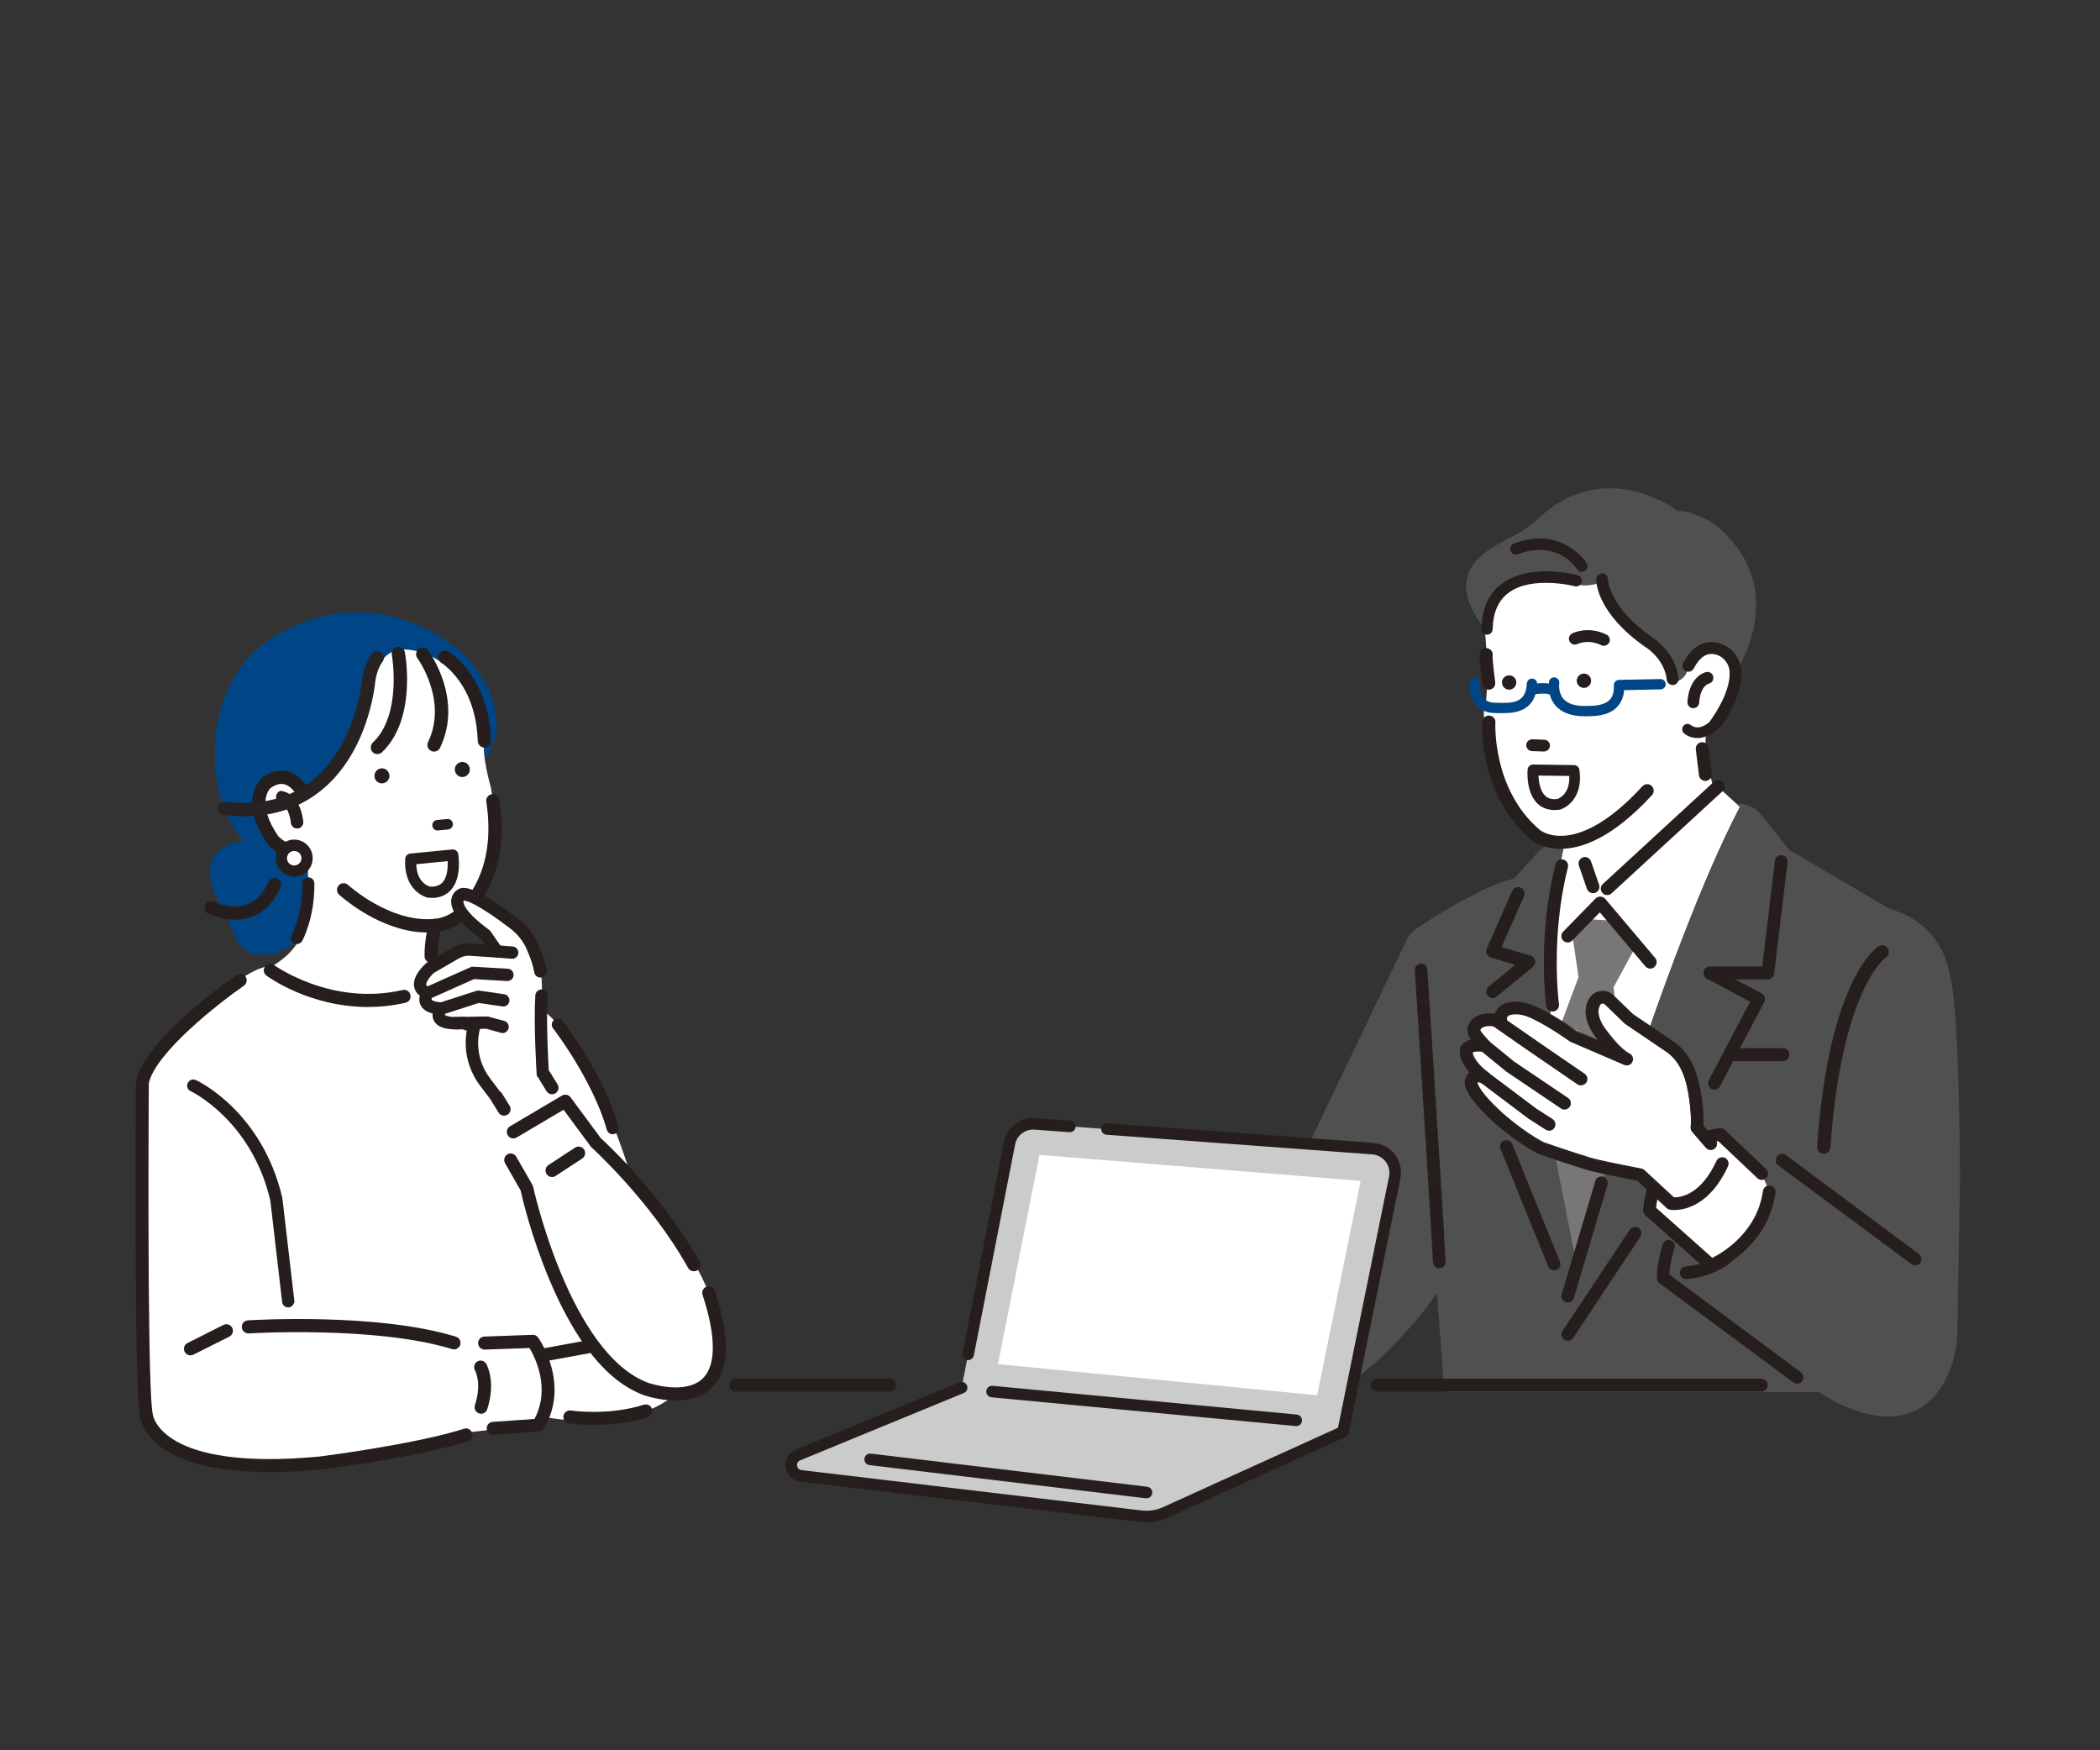 <svg width="180" height="150" viewBox="0 0 180 150" fill="none" xmlns="http://www.w3.org/2000/svg">
<rect x="0" y="0" width="180" height="150" fill="#333333" stroke="none"/>
<mask id="mask0_225_8400" style="mask-type:alpha" maskUnits="userSpaceOnUse" x="0" y="0" width="180" height="150">
<path d="M180 0H0V150H180V0Z" fill="white"/>
</mask>
<g mask="url(#mask0_225_8400)">
<path d="M20.825 72.07C19.41 72.28 18.2 72.935 18.01 74.415C17.855 75.57 18.695 77.42 19.325 78.27C19.94 79.095 19.96 82.73 23.855 81.625C24.34 81.38 24.77 81.15 25.365 80.76C25.58 80.53 25.75 80.275 25.895 79.995C26.645 77.395 26.36 73.995 26.36 73.995L25.085 73.335C21.175 71.345 22.545 67.63 22.545 67.63C23.59 65.63 25.75 67.675 25.75 67.675C25.935 67.935 27.195 67.11 27.195 67.11C31.6 65.65 30.585 55.555 34.56 55.655C40.25 55.805 41.525 63.49 41.525 63.49C41.425 63.865 41.46 64.48 41.555 65.11C42.675 63.425 43.25 60.965 41.145 57.82C41.145 57.82 40.325 56.27 38.705 55.235C38.705 55.235 32.04 49.795 24.215 54.18C24.215 54.18 18.225 56.575 18.415 65.06C18.415 65.06 18.26 68.865 20.825 72.075V72.07Z" fill="#004686"/>
<path d="M25.76 80.42C25.725 80.435 25.735 80.435 25.76 80.42V80.42Z" fill="white"/>
<path d="M61.405 112.725C61.405 112.725 60.44 107.825 54.14 100.98C54.14 100.98 50.88 89.755 46.425 86.49C46.425 86.49 46.64 83.525 45.54 81.135C45.54 81.135 44.28 78.605 40.945 76.97C40.945 76.97 42.045 74.865 42.46 72.345C42.61 71.375 42.595 70.72 42.595 70.72L42.08 67.51C42.08 67.51 41.235 64.545 41.53 63.49C41.53 63.49 40.255 55.805 34.565 55.655C30.585 55.555 31.605 65.645 27.2 67.11C27.2 67.11 25.94 67.935 25.755 67.675C25.755 67.675 23.595 65.63 22.55 67.63C22.55 67.63 21.175 71.345 25.09 73.335L26.36 73.995C26.36 73.995 26.68 77.785 25.76 80.425C25.755 80.455 25.74 80.48 25.73 80.51C25.08 81.355 24.86 81.805 23.505 82.705C23.505 82.705 21.895 82.7 19.595 84.705C19.595 84.705 12.995 89.02 12.18 92.66L12.33 120.46C12.33 120.46 12.775 126.26 24.27 125.51C24.27 125.51 32.205 125.215 40.06 122.76L45.25 122.165C45.25 122.165 46.365 122.315 46.66 121.42C46.66 121.42 53.48 122.98 57.705 119.635C57.69 119.64 63.025 119.49 61.395 112.725H61.405ZM39.76 81.36L37.315 82.77C36.65 82.55 37.095 79.425 37.095 79.425L39.62 78.385L41.55 80.02L42.295 81.36H39.765H39.76Z" fill="white"/>
<path d="M26.16 72.415C26.08 72.285 25.96 72.195 25.815 72.15C25.665 72.105 25.515 72.13 25.385 72.205C24.755 72.57 23.925 71.745 23.85 71.66C21.955 68.88 23.055 67.67 23.18 67.545C23.59 67.25 23.975 67.135 24.315 67.2C24.835 67.295 25.165 67.78 25.175 67.78C25.345 68.04 25.695 68.115 25.96 67.945C26.215 67.775 26.295 67.42 26.125 67.165C26.105 67.13 25.54 66.275 24.53 66.085C23.86 65.965 23.17 66.15 22.495 66.645C22.48 66.65 22.475 66.665 22.46 66.675C22.375 66.745 20.335 68.545 22.94 72.345C22.955 72.365 22.97 72.38 22.985 72.4C23 72.415 23.345 72.8 23.85 73.095C24.165 73.28 24.48 73.395 24.785 73.43C24.865 73.435 24.94 73.445 25.015 73.445H25.16C25.445 73.43 25.72 73.345 25.97 73.195C26.235 73.035 26.325 72.685 26.17 72.415H26.16Z" fill="#251E1C"/>
<path d="M25.46 70.89C25.46 70.89 25.51 70.89 25.53 70.885C25.76 70.85 25.91 70.625 25.88 70.4C25.565 67.95 24.105 67.9 24.045 67.9C23.715 68.05 23.68 68.5 23.975 68.705L24.02 68.735C24.055 68.735 24.84 68.82 25.055 70.52C25.085 70.74 25.255 70.895 25.46 70.9V70.89Z" fill="#251E1C"/>
<path d="M25.4 70.975C25.18 70.945 24.99 70.765 24.965 70.53C24.76 68.895 24.02 68.825 24.015 68.825C24 68.825 23.985 68.82 23.97 68.81L23.925 68.78C23.76 68.665 23.675 68.48 23.69 68.28C23.705 68.08 23.825 67.905 24.01 67.82C24.025 67.815 24.04 67.815 24.045 67.815C24.11 67.815 25.645 67.865 25.97 70.395C26.005 70.675 25.82 70.94 25.55 70.985C25.52 70.99 25.495 70.99 25.465 70.99C25.435 70.975 25.415 70.975 25.4 70.975ZM24.05 68.645C24.2 68.675 24.935 68.88 25.135 70.51C25.155 70.675 25.29 70.795 25.455 70.795C25.475 70.795 25.49 70.795 25.51 70.79C25.68 70.76 25.805 70.59 25.78 70.405C25.495 68.155 24.235 67.995 24.05 67.985C23.935 68.04 23.865 68.155 23.85 68.285C23.835 68.42 23.9 68.55 24.005 68.63L24.04 68.65L24.05 68.645Z" fill="#251E1C"/>
<path d="M25.495 70.91H25.46C25.245 70.91 25.06 70.74 25.03 70.525C24.815 68.84 24.05 68.76 24.015 68.755C24.015 68.755 24.01 68.753 24 68.75L23.955 68.72C23.81 68.62 23.735 68.455 23.75 68.275C23.765 68.095 23.87 67.945 24.03 67.875H24.035C24.1 67.875 25.58 67.925 25.895 70.4C25.925 70.645 25.76 70.875 25.53 70.91C25.525 70.91 25.51 70.915 25.495 70.915V70.91ZM24.03 68.71C24.115 68.715 24.865 68.855 25.08 70.515C25.1 70.71 25.275 70.86 25.465 70.86C25.485 70.86 25.51 70.86 25.53 70.855C25.735 70.82 25.885 70.62 25.86 70.395C25.55 68.01 24.16 67.915 24.05 67.915C23.905 67.985 23.815 68.115 23.8 68.28C23.785 68.44 23.855 68.59 23.985 68.68L24.03 68.71Z" fill="#251E1C"/>
<path d="M25.395 70.995C25.16 70.965 24.965 70.775 24.935 70.535C24.735 68.92 24.015 68.85 24.005 68.845C23.99 68.845 23.96 68.84 23.95 68.825L23.905 68.79C23.735 68.67 23.64 68.475 23.66 68.265C23.68 68.055 23.805 67.88 23.995 67.79C24.01 67.785 24.03 67.775 24.045 67.785C24.11 67.785 25.66 67.84 25.99 70.385C26.025 70.68 25.835 70.95 25.545 70.995C25.53 70.995 25.51 71 25.495 71H25.45C25.45 71 25.405 70.995 25.385 70.995H25.395ZM24.06 68.625C24.225 68.655 24.96 68.885 25.16 70.505C25.18 70.655 25.31 70.77 25.46 70.77C25.475 70.77 25.495 70.77 25.51 70.765C25.675 70.745 25.79 70.58 25.76 70.405C25.475 68.205 24.28 68.02 24.06 68.005C23.96 68.06 23.89 68.165 23.88 68.285C23.865 68.415 23.925 68.535 24.03 68.605L24.06 68.625Z" fill="#251E1C"/>
<path d="M26.315 73.6C26.285 74.21 25.78 74.68 25.17 74.655C24.56 74.625 24.09 74.115 24.12 73.51C24.15 72.9 24.655 72.43 25.265 72.455C25.875 72.475 26.345 72.995 26.315 73.6Z" fill="white"/>
<path d="M25.15 75.13C24.28 75.095 23.6 74.35 23.635 73.475C23.67 72.6 24.415 71.92 25.285 71.955C26.155 71.99 26.835 72.735 26.8 73.61C26.765 74.49 26.02 75.17 25.15 75.13ZM25.245 72.93C24.9 72.915 24.615 73.18 24.6 73.525C24.585 73.87 24.85 74.155 25.195 74.17C25.54 74.185 25.825 73.92 25.84 73.575C25.855 73.23 25.59 72.945 25.245 72.93Z" fill="#251E1C"/>
<path d="M35.54 79.84C32.035 79.365 29.215 76.8 29.07 76.68C28.84 76.465 28.825 76.105 29.035 75.875C29.24 75.645 29.605 75.63 29.835 75.84C29.87 75.875 33.445 79.11 37.225 78.75C37.975 78.68 38.69 78.355 39.235 77.84C40.485 76.65 42.475 73.875 41.68 68.71C41.63 68.4 41.845 68.11 42.15 68.065C42.455 68.015 42.75 68.23 42.795 68.54C43.665 74.225 41.43 77.32 40.015 78.665C39.295 79.355 38.34 79.785 37.34 79.875C36.725 79.94 36.125 79.92 35.54 79.84Z" fill="#251E1C"/>
<path d="M36.875 82.505C36.605 82.47 36.39 82.24 36.39 81.955C36.36 80.62 36.725 79.23 36.74 79.165C36.82 78.865 37.125 78.68 37.435 78.765C37.735 78.845 37.92 79.15 37.835 79.46C37.835 79.475 37.5 80.765 37.52 81.935C37.525 82.25 37.275 82.51 36.96 82.515C36.93 82.515 36.905 82.515 36.875 82.51V82.505Z" fill="#251E1C"/>
<path d="M19.16 69.845C18.855 69.8 18.63 69.52 18.665 69.215C18.7 68.9 18.985 68.675 19.295 68.715C22.34 69.065 24.885 68.43 26.85 66.815C30.53 63.79 31.03 58.3 31.03 58.245C31.03 58.23 31.03 58.215 31.035 58.2C31.185 57.29 31.47 56.55 31.88 56.02C32.075 55.77 32.43 55.725 32.68 55.915C32.93 56.11 32.975 56.465 32.785 56.72C32.5 57.1 32.285 57.65 32.17 58.37C32.125 58.85 31.55 64.44 27.58 67.7C25.365 69.52 22.535 70.25 19.16 69.855C19.16 69.855 19.158 69.853 19.155 69.85L19.16 69.845Z" fill="#282322"/>
<path d="M19.48 78.78C18.55 78.66 17.88 78.315 17.835 78.295C17.555 78.15 17.44 77.81 17.585 77.53C17.73 77.25 18.07 77.135 18.35 77.28C18.38 77.295 19.825 78.005 21.165 77.515C21.95 77.23 22.575 76.585 23.01 75.585C23.14 75.3 23.475 75.17 23.76 75.29C24.045 75.42 24.18 75.755 24.055 76.04C23.485 77.335 22.64 78.195 21.54 78.59C20.82 78.85 20.095 78.855 19.48 78.775V78.78Z" fill="#251E1C"/>
<path d="M37.125 64.405C37.07 64.4 37.01 64.385 36.955 64.355C36.67 64.22 36.555 63.875 36.69 63.595C38.405 60.035 35.805 56.44 35.775 56.405C35.59 56.155 35.64 55.795 35.89 55.61C36.14 55.425 36.5 55.475 36.685 55.725C36.815 55.895 39.73 59.905 37.715 64.095C37.61 64.315 37.365 64.44 37.13 64.405H37.125Z" fill="#251E1C"/>
<path d="M41.445 64.06C41.175 64.025 40.96 63.795 40.95 63.51C40.8 58.685 37.96 56.885 37.84 56.81C37.575 56.645 37.49 56.295 37.645 56.03C37.81 55.76 38.155 55.67 38.425 55.835C38.57 55.92 41.915 58 42.085 63.475C42.09 63.79 41.85 64.055 41.535 64.065H41.44L41.445 64.06Z" fill="#251E1C"/>
<path d="M32.27 64.62C32.15 64.605 32.025 64.55 31.935 64.45C31.72 64.22 31.73 63.86 31.955 63.64C34.495 61.24 33.59 56.155 33.585 56.105C33.53 55.795 33.735 55.495 34.04 55.44C34.345 55.385 34.65 55.59 34.705 55.9C34.75 56.135 35.725 61.64 32.74 64.47C32.61 64.59 32.435 64.64 32.27 64.62Z" fill="#251E1C"/>
<path d="M25.365 80.9C25.31 80.895 25.25 80.87 25.2 80.845C24.95 80.71 24.855 80.395 24.995 80.15C25 80.135 25.96 78.33 25.915 75.715C25.91 75.43 26.135 75.2 26.425 75.19C26.71 75.185 26.94 75.41 26.945 75.7C26.995 78.605 25.945 80.565 25.9 80.645C25.785 80.83 25.57 80.93 25.365 80.905V80.9Z" fill="#251E1C"/>
<path d="M32.095 66.51C32.11 66.87 32.4 67.15 32.76 67.135C33.115 67.12 33.395 66.825 33.38 66.47C33.365 66.115 33.075 65.83 32.715 65.845C32.365 65.86 32.085 66.155 32.095 66.51Z" fill="#251E1C"/>
<path d="M37.555 71.17L38.415 71.085C38.665 71.065 38.845 70.84 38.815 70.59C38.795 70.34 38.57 70.16 38.32 70.19L37.46 70.275C37.21 70.295 37.03 70.52 37.06 70.77C37.08 71.02 37.305 71.2 37.555 71.17Z" fill="#251E1C"/>
<path d="M38.985 65.965C39 66.325 39.29 66.605 39.65 66.59C40.005 66.575 40.285 66.28 40.27 65.925C40.255 65.565 39.965 65.285 39.605 65.3C39.25 65.315 38.97 65.615 38.985 65.965Z" fill="#251E1C"/>
<path d="M37.075 76.945C36.975 76.945 36.875 76.945 36.77 76.94C36.75 76.94 36.725 76.935 36.7 76.935C35.955 76.775 34.585 75.88 34.735 73.595C34.75 73.36 34.935 73.17 35.165 73.15L38.755 72.8C39.005 72.77 39.235 72.95 39.275 73.195C39.29 73.275 39.61 75.195 38.655 76.265C38.27 76.7 37.74 76.93 37.08 76.955L37.075 76.945ZM36.87 75.985C37.35 76.005 37.69 75.885 37.935 75.62C38.335 75.17 38.4 74.36 38.37 73.8L35.68 74.065C35.725 75.575 36.65 75.93 36.865 75.985H36.87Z" fill="#251E1C"/>
<path d="M127.69 54.045C127.61 52.935 127.41 52.595 128.155 51.78C128.305 51.615 128.815 50.935 128.925 50.85C129.11 50.705 129.625 50.49 129.675 50.255C129.72 50.045 130.065 49.82 131.675 49.775C133.555 49.725 132.835 49.365 135.23 50.07C136.19 50.35 137.24 49.89 137.24 49.89C136.695 52.67 141.12 55.145 141.12 55.145C142.985 55.875 143.355 59.945 143.355 59.945L144.8 59.28L145.135 57.495C146.55 54.75 147.78 56.77 147.78 56.77C148.21 57.33 148.3 57.98 148.21 58.625C149.925 56.04 152.555 50.51 147.94 45.79C146.96 44.785 145.71 44.085 144.33 43.825C144.135 43.79 143.945 43.76 143.765 43.755C143.765 43.755 137.665 39.055 131.905 44.385C131.27 44.98 130.56 45.49 129.79 45.89C127.345 47.165 123.255 49.035 127.54 54.26C127.525 53.62 127.725 54.525 127.69 54.045Z" fill="#505050"/>
<path d="M147.61 67.77L146.76 67.85L146.93 67.69C146.93 67.69 146 64.76 146.215 63.095C146.215 63.095 150.18 58.745 148.595 56.71C148.595 56.71 146.345 53.88 144.87 56.71L144.625 57.5C144.44 58.09 143.89 58.48 143.275 58.46C143.275 58.46 143.22 56.08 141.275 55.32C141.275 55.32 136.68 52.76 137.245 49.895C137.245 49.895 136.15 50.37 135.15 50.075C132.655 49.35 133.755 49.74 131.805 49.79C130.13 49.825 129.42 50.04 129.375 50.255C129.325 50.5 128.79 50.715 128.595 50.865C128.48 50.95 127.95 51.655 127.795 51.825C127.015 52.67 127.275 53.73 127.35 54.88C127.47 56.6 127.615 59.66 127.195 60.87C127.195 60.87 127.135 61.66 127.36 62.71C127.53 64.665 128.19 67.59 130.3 70.6C131.08 71.72 132.76 72.405 134.13 72.19C133.36 75.41 131.32 86.91 135.04 107.86C135.04 107.86 142.675 81.5 149.14 69.15L147.615 67.765L147.61 67.77Z" fill="white"/>
<path d="M167.155 83.755C167.11 83.295 166.575 79.19 161.995 77.905L153.365 72.84L150.975 69.85C150.59 69.365 150.04 69.035 149.425 68.925L149.175 68.88C149.14 68.875 149.095 68.875 149.06 68.885L148.88 68.93L149.13 69.16C142.675 81.51 135.03 107.87 135.03 107.87C131.425 87.56 133.23 76.125 134.045 72.515C134.015 72.405 133.965 72.305 133.88 72.22C133.6 72.24 133.325 72.225 133.035 72.185C132.95 72.23 132.85 72.28 132.745 72.35C132.4 72.495 131.945 72.85 131.345 73.575C130.91 74.02 130.395 74.595 129.78 75.315C129.235 75.4 126.94 75.96 121.545 79.485C121.06 79.805 120.68 80.26 120.45 80.805L107.81 107.19L109.535 112.09C109.62 112.245 110.155 113.165 111.08 114.12C112.405 115.48 111.395 119.54 112.905 119.595C115.48 119.695 120.605 114.55 123.17 110.8L123.775 119.04C123.79 119.185 123.91 119.3 124.055 119.3H155.895C156.15 119.48 157.05 120.065 158.27 120.58C159.55 121.125 160.77 121.395 161.865 121.395C162.395 121.395 162.9 121.33 163.365 121.2C164.965 120.755 166.195 119.58 167.02 117.695C167.52 116.535 167.78 115.26 167.78 113.895L167.995 101.31C168.03 100.86 167.93 86.075 167.16 83.745L167.155 83.755Z" fill="#505050"/>
<path d="M143.35 58.655C143.13 58.65 142.935 58.475 142.915 58.245C142.715 56.445 141.14 55.455 141.13 55.45C141.125 55.445 141.115 55.445 141.11 55.435C136.82 52.44 136.87 49.735 136.88 49.62C136.885 49.37 137.1 49.17 137.35 49.175C137.6 49.18 137.8 49.395 137.795 49.65C137.795 49.695 137.825 52.01 141.625 54.675C141.82 54.795 143.59 55.965 143.835 58.145C143.865 58.395 143.685 58.625 143.425 58.655H143.355H143.35Z" fill="#251E1C"/>
<path d="M143.365 58.705H143.35C143.1 58.7 142.895 58.505 142.865 58.255C142.67 56.48 141.115 55.505 141.1 55.495C141.095 55.49 141.08 55.48 141.07 55.48C136.75 52.465 136.81 49.74 136.815 49.625C136.82 49.49 136.88 49.365 136.98 49.275C137.08 49.185 137.21 49.14 137.345 49.14C137.615 49.145 137.83 49.375 137.83 49.65V49.68C137.835 49.895 138.04 52.115 141.64 54.645C141.84 54.775 143.63 55.95 143.87 58.15C143.9 58.43 143.7 58.68 143.42 58.71C143.405 58.705 143.385 58.71 143.365 58.71V58.705ZM143.35 58.605H143.415C143.635 58.585 143.8 58.375 143.775 58.155C143.54 56 141.785 54.845 141.59 54.72C137.765 52.045 137.73 49.755 137.73 49.655C137.735 49.435 137.56 49.24 137.335 49.23C137.23 49.23 137.12 49.265 137.04 49.34C136.96 49.41 136.91 49.51 136.91 49.625C136.905 49.74 136.855 52.405 141.12 55.395C141.125 55.4 141.135 55.4 141.14 55.41C141.155 55.415 142.75 56.405 142.95 58.24C142.985 58.44 143.15 58.6 143.35 58.605Z" fill="#251E1C"/>
<path d="M145.415 63.25C144.93 63.23 144.55 63.03 144.335 62.835C144.15 62.665 144.135 62.375 144.305 62.19C144.475 62.005 144.76 61.99 144.95 62.155C145.03 62.22 145.67 62.715 146.695 61.725C146.875 61.555 147.165 61.555 147.34 61.74C147.51 61.92 147.51 62.215 147.325 62.385C146.625 63.065 145.96 63.275 145.415 63.25Z" fill="#251E1C"/>
<path d="M132.325 64.355L131.315 64.32C131.065 64.315 130.865 64.1 130.87 63.845C130.875 63.595 131.09 63.395 131.34 63.4L132.35 63.435C132.6 63.44 132.8 63.655 132.795 63.91C132.79 64.17 132.575 64.36 132.325 64.355Z" fill="#251E1C"/>
<path d="M132.34 64.405H132.32L131.31 64.37C131.03 64.365 130.81 64.125 130.825 63.845C130.83 63.565 131.075 63.345 131.355 63.36L132.365 63.395C132.645 63.4 132.865 63.64 132.85 63.92C132.845 64.055 132.785 64.18 132.685 64.27C132.59 64.355 132.47 64.405 132.345 64.405H132.34ZM131.33 63.45C131.115 63.45 130.93 63.62 130.92 63.845C130.915 64.065 131.085 64.26 131.315 64.27L132.325 64.305C132.43 64.31 132.54 64.27 132.615 64.195C132.695 64.125 132.745 64.025 132.745 63.91C132.75 63.69 132.58 63.495 132.35 63.485L131.34 63.45H131.325H131.33Z" fill="#251E1C"/>
<path d="M145.125 60.64H145.105C144.855 60.62 144.66 60.405 144.685 60.145C144.855 57.925 146.22 57.66 146.28 57.65C146.53 57.605 146.765 57.77 146.81 58.025C146.855 58.27 146.695 58.505 146.45 58.555C146.4 58.57 145.715 58.77 145.6 60.225C145.58 60.47 145.37 60.655 145.13 60.64H145.125Z" fill="#251E1C"/>
<path d="M145.14 60.69H145.095C144.96 60.685 144.84 60.62 144.755 60.51C144.67 60.41 144.625 60.275 144.635 60.135C144.815 57.875 146.21 57.605 146.265 57.59C146.395 57.57 146.53 57.595 146.645 57.675C146.76 57.755 146.83 57.87 146.85 58.005C146.9 58.275 146.72 58.535 146.45 58.595C146.42 58.6 145.75 58.79 145.64 60.215C145.625 60.485 145.405 60.69 145.14 60.69ZM146.355 57.695C146.355 57.695 146.305 57.695 146.285 57.7C146.23 57.705 144.905 57.965 144.735 60.15C144.73 60.26 144.765 60.365 144.835 60.45C144.905 60.535 145.005 60.585 145.115 60.595H145.145C145.36 60.595 145.53 60.43 145.55 60.215C145.665 58.745 146.36 58.525 146.44 58.5C146.655 58.455 146.805 58.24 146.76 58.025C146.74 57.915 146.68 57.825 146.59 57.76C146.525 57.71 146.445 57.69 146.36 57.69L146.355 57.695Z" fill="#251E1C"/>
<path d="M149.215 57.535C149.15 56.36 148.295 55.34 147.165 55.12C146.355 54.96 145.215 55.135 144.325 56.845C144.205 57.075 144.305 57.37 144.545 57.475C144.765 57.575 145.03 57.46 145.15 57.245C145.66 56.275 146.265 55.875 146.995 56.02C147.715 56.165 148.275 56.825 148.31 57.59C148.41 59.47 146.675 61.755 146.66 61.785C146.61 61.85 146.58 61.93 146.565 62.005L147.46 62.235C147.82 61.72 149.32 59.525 149.21 57.535H149.215Z" fill="#251E1C"/>
<path d="M147.455 62.275H147.44L146.545 62.045C146.545 62.045 146.5 62.015 146.51 61.99C146.525 61.905 146.56 61.82 146.61 61.745C146.625 61.725 148.345 59.435 148.255 57.59C148.22 56.845 147.675 56.205 146.975 56.07C146.265 55.935 145.69 56.32 145.185 57.275C145.055 57.525 144.755 57.635 144.515 57.525C144.385 57.47 144.285 57.36 144.245 57.23C144.2 57.1 144.21 56.95 144.275 56.83C145.185 55.09 146.35 54.915 147.17 55.08C148.32 55.31 149.2 56.34 149.265 57.545C149.365 59.525 147.935 61.66 147.49 62.27C147.485 62.27 147.47 62.275 147.455 62.275ZM146.62 61.96L147.435 62.175C147.785 61.69 149.27 59.5 149.165 57.545C149.11 56.39 148.255 55.39 147.15 55.175C146.365 55.015 145.24 55.19 144.36 56.875C144.31 56.975 144.3 57.09 144.34 57.2C144.375 57.31 144.455 57.395 144.56 57.435C144.75 57.52 144.995 57.435 145.105 57.225C145.625 56.235 146.24 55.82 147 55.97C147.745 56.115 148.315 56.795 148.36 57.585C148.46 59.47 146.715 61.785 146.7 61.805C146.655 61.855 146.635 61.905 146.62 61.965V61.96Z" fill="#251E1C"/>
<path d="M129.97 58.525C129.95 58.86 129.66 59.12 129.32 59.105C128.985 59.085 128.725 58.795 128.74 58.455C128.76 58.12 129.05 57.86 129.39 57.875C129.73 57.895 129.99 58.185 129.97 58.525Z" fill="#251E1C"/>
<path d="M136.38 58.375C136.36 58.71 136.07 58.97 135.73 58.955C135.395 58.935 135.135 58.645 135.15 58.305C135.17 57.97 135.46 57.71 135.8 57.725C136.14 57.745 136.4 58.04 136.38 58.375Z" fill="#251E1C"/>
<path d="M127.43 54.34C127.195 54.325 127.015 54.13 127.015 53.895C127.05 52.19 127.63 50.9 128.74 50.07C131.12 48.28 135.045 49.295 135.21 49.345C135.445 49.41 135.58 49.645 135.52 49.885C135.455 50.12 135.22 50.26 134.985 50.195C134.95 50.19 131.295 49.24 129.26 50.775C128.38 51.435 127.925 52.495 127.89 53.92C127.885 54.165 127.685 54.355 127.445 54.35C127.45 54.345 127.445 54.345 127.44 54.345L127.43 54.34Z" fill="#251E1C"/>
<path d="M127.46 54.39H127.43C127.165 54.375 126.965 54.155 126.975 53.895C127.01 52.175 127.595 50.87 128.72 50.03C131.115 48.225 135.07 49.25 135.23 49.29C135.36 49.325 135.46 49.405 135.525 49.52C135.59 49.635 135.61 49.765 135.575 49.895C135.54 50.025 135.46 50.125 135.345 50.19C135.23 50.255 135.105 50.275 134.975 50.24C134.94 50.235 131.305 49.295 129.29 50.815C128.425 51.465 127.97 52.515 127.94 53.92C127.94 54.18 127.725 54.395 127.46 54.395V54.39ZM127.44 54.29H127.455C127.665 54.29 127.85 54.125 127.85 53.91C127.88 52.47 128.35 51.4 129.235 50.73C131.285 49.18 134.97 50.13 135.005 50.14C135.105 50.17 135.21 50.155 135.295 50.105C135.39 50.055 135.445 49.97 135.475 49.87C135.505 49.77 135.49 49.66 135.44 49.575C135.39 49.48 135.305 49.425 135.205 49.395C135.04 49.35 131.13 48.335 128.77 50.11C127.675 50.935 127.105 52.21 127.07 53.9C127.07 54.1 127.235 54.275 127.44 54.285V54.29Z" fill="#251E1C"/>
<path d="M135.565 48.965C135.43 48.96 135.3 48.885 135.225 48.755C135.155 48.645 133.54 46.155 130.09 47.45C129.86 47.535 129.61 47.42 129.525 47.19C129.44 46.96 129.555 46.71 129.785 46.625C133.92 45.065 135.945 48.25 135.97 48.29C136.1 48.5 136.035 48.765 135.825 48.89C135.745 48.945 135.655 48.97 135.565 48.96V48.965Z" fill="#251E1C"/>
<path d="M135.595 49.015H135.565C135.41 49.01 135.265 48.92 135.18 48.785C135.115 48.68 133.515 46.21 130.105 47.5C129.855 47.595 129.575 47.465 129.475 47.215C129.43 47.095 129.43 46.955 129.49 46.84C129.54 46.72 129.64 46.63 129.76 46.58C133.92 45.01 135.98 48.23 136 48.265C136.07 48.375 136.095 48.51 136.055 48.63C136.025 48.76 135.95 48.865 135.84 48.93C135.77 48.98 135.685 49.01 135.59 49.01L135.595 49.015ZM131.99 47.03C134.165 47.03 135.215 48.645 135.265 48.73C135.33 48.84 135.445 48.9 135.57 48.91C135.65 48.915 135.73 48.895 135.8 48.855C135.885 48.8 135.95 48.71 135.97 48.61C135.99 48.51 135.975 48.4 135.92 48.315C135.9 48.285 133.88 45.135 129.795 46.675C129.695 46.71 129.625 46.785 129.58 46.875C129.535 46.97 129.535 47.075 129.575 47.175C129.655 47.375 129.875 47.475 130.075 47.405C130.79 47.14 131.425 47.03 131.99 47.03Z" fill="#251E1C"/>
<path d="M137.455 55.345C137.385 55.345 137.32 55.325 137.255 55.295C136.14 54.745 135.225 55.18 135.215 55.185C134.965 55.315 134.665 55.215 134.535 54.97C134.405 54.72 134.505 54.42 134.75 54.29C134.805 54.26 136.115 53.6 137.705 54.39C137.955 54.51 138.055 54.82 137.935 55.07C137.84 55.24 137.655 55.35 137.455 55.34V55.345Z" fill="#251E1C"/>
<path d="M146.945 93.33C146.865 93.33 146.785 93.31 146.715 93.275C146.47 93.145 146.38 92.845 146.51 92.61L150.075 85.83L146.32 83.83C146.12 83.72 146.02 83.495 146.07 83.27C146.125 83.05 146.32 82.895 146.55 82.895H151.09L152.185 73.785C152.22 73.515 152.465 73.32 152.735 73.355C153.005 73.39 153.2 73.635 153.165 73.905L152.02 83.45C151.99 83.7 151.78 83.885 151.525 83.885H148.535L150.975 85.18C151.215 85.31 151.305 85.61 151.18 85.845L147.385 93.06C147.29 93.225 147.12 93.32 146.94 93.32L146.945 93.33Z" fill="#251E1C"/>
<path d="M146.945 93.38C146.86 93.38 146.775 93.36 146.695 93.315C146.565 93.25 146.475 93.135 146.43 92.995C146.385 92.86 146.4 92.71 146.465 92.58L150.01 85.845L146.3 83.865C146.08 83.75 145.965 83.49 146.03 83.25C146.085 83.005 146.31 82.835 146.56 82.835H151.05L152.135 73.77C152.17 73.47 152.445 73.26 152.745 73.295C153.045 73.33 153.25 73.605 153.215 73.905L152.07 83.45C152.035 83.72 151.805 83.93 151.525 83.93H148.73L150.99 85.135C151.255 85.28 151.355 85.61 151.22 85.875L147.425 93.09C147.34 93.275 147.155 93.385 146.945 93.385V93.38ZM146.56 82.935C146.355 82.935 146.18 83.07 146.13 83.27C146.08 83.47 146.175 83.68 146.35 83.77L150.105 85.77C150.105 85.77 150.14 85.815 150.125 85.835L146.555 92.615C146.5 92.725 146.49 92.845 146.525 92.95C146.56 93.065 146.64 93.16 146.74 93.215C146.805 93.25 146.875 93.265 146.945 93.265C147.11 93.265 147.26 93.17 147.34 93.03L151.135 85.815C151.25 85.6 151.165 85.33 150.95 85.215L148.51 83.92C148.51 83.92 148.48 83.885 148.49 83.865C148.495 83.845 148.52 83.83 148.54 83.83H151.53C151.75 83.83 151.945 83.66 151.975 83.435L153.12 73.89C153.15 73.645 152.975 73.425 152.735 73.395C152.49 73.365 152.27 73.54 152.24 73.78L151.145 82.89C151.145 82.89 151.125 82.935 151.095 82.935H146.555H146.56Z" fill="#251E1C"/>
<path d="M133.07 86.635C132.825 86.635 132.615 86.455 132.585 86.205C132.55 85.97 131.805 80.265 133.38 74.07C133.445 73.805 133.715 73.645 133.98 73.71C134.245 73.775 134.4 74.045 134.34 74.31C132.81 80.31 133.56 86.005 133.57 86.065C133.605 86.335 133.42 86.59 133.15 86.625C133.13 86.63 133.1 86.63 133.08 86.63L133.07 86.635Z" fill="#251E1C"/>
<path d="M133.07 86.685C132.8 86.685 132.57 86.485 132.535 86.21C132.5 85.965 131.755 80.255 133.335 74.055C133.37 73.91 133.455 73.795 133.585 73.72C133.705 73.65 133.855 73.625 134 73.665C134.145 73.7 134.255 73.785 134.335 73.915C134.405 74.035 134.43 74.185 134.395 74.33C132.87 80.315 133.615 86.01 133.625 86.065C133.67 86.365 133.455 86.64 133.16 86.68C133.125 86.685 133.105 86.685 133.075 86.685H133.07ZM133.855 73.75C133.775 73.75 133.7 73.77 133.625 73.815C133.525 73.87 133.455 73.975 133.415 74.085C131.845 80.265 132.585 85.96 132.62 86.2C132.655 86.435 132.875 86.615 133.12 86.58C133.36 86.545 133.535 86.32 133.5 86.08C133.495 86.025 132.75 80.31 134.28 74.305C134.31 74.19 134.295 74.07 134.23 73.97C134.175 73.87 134.075 73.8 133.96 73.76C133.93 73.76 133.89 73.755 133.85 73.755L133.855 73.75Z" fill="#251E1C"/>
<path d="M151.01 100.585L147.48 97.24C147.48 97.24 141.92 97.635 141.39 103.74L146.695 108.465C146.695 108.465 151.015 106.76 151.67 102.165L151.01 100.59V100.585Z" fill="white"/>
<path d="M146.69 108.945C146.57 108.945 146.455 108.9 146.36 108.825L141.055 104.1C140.94 104 140.875 103.84 140.89 103.685C141.175 100.325 142.94 98.61 144.375 97.765C145.91 96.855 147.375 96.74 147.44 96.74C147.575 96.735 147.71 96.775 147.81 96.875L151.345 100.22C151.545 100.405 151.55 100.72 151.365 100.92C151.18 101.12 150.865 101.13 150.665 100.94L147.3 97.75C146.335 97.885 142.44 98.73 141.905 103.525L146.78 107.87C147.695 107.42 150.67 105.685 151.175 102.085C151.21 101.815 151.46 101.625 151.735 101.66C152.005 101.695 152.19 101.945 152.155 102.22C151.47 107.045 147.06 108.835 146.87 108.915C146.815 108.93 146.75 108.94 146.69 108.94V108.945Z" fill="#251E1C"/>
<path d="M146.69 108.995C146.555 108.995 146.425 108.945 146.325 108.86L141.02 104.135C140.89 104.02 140.825 103.85 140.84 103.685C141.135 100.3 142.905 98.575 144.345 97.72C145.895 96.805 147.37 96.69 147.435 96.69C147.585 96.675 147.735 96.735 147.85 96.84L151.38 100.185C151.485 100.285 151.545 100.42 151.55 100.565C151.555 100.71 151.5 100.85 151.4 100.95C151.19 101.17 150.85 101.18 150.635 100.97L147.28 97.795C146.13 97.96 142.485 98.865 141.945 103.5L146.77 107.8C147.7 107.335 150.61 105.6 151.11 102.065C151.155 101.77 151.425 101.565 151.725 101.6C151.87 101.62 151.995 101.695 152.085 101.815C152.17 101.93 152.205 102.075 152.185 102.215C151.49 107.065 147.06 108.875 146.875 108.945C146.825 108.98 146.755 108.99 146.69 108.99V108.995ZM147.475 96.78H147.445C147.39 96.785 145.93 96.895 144.405 97.8C142.99 98.64 141.23 100.345 140.945 103.685C140.93 103.82 140.99 103.965 141.095 104.06L146.4 108.785C146.52 108.89 146.71 108.93 146.855 108.865C147.04 108.795 151.425 107.01 152.11 102.215C152.125 102.1 152.095 101.98 152.025 101.885C151.955 101.79 151.845 101.725 151.735 101.715C151.49 101.68 151.265 101.85 151.235 102.095C150.72 105.715 147.715 107.47 146.81 107.915C146.795 107.92 146.765 107.92 146.755 107.91L141.88 103.565C141.88 103.565 141.86 103.535 141.865 103.52C142.415 98.63 146.49 97.815 147.305 97.7C147.32 97.7 147.335 97.7 147.35 97.715L150.715 100.905C150.895 101.075 151.17 101.065 151.345 100.89C151.425 100.805 151.465 100.69 151.465 100.57C151.465 100.45 151.415 100.34 151.33 100.26L147.8 96.915C147.7 96.835 147.59 96.795 147.48 96.795L147.475 96.78Z" fill="#251E1C"/>
<path d="M133.205 108.82C133.015 108.82 132.825 108.705 132.75 108.51L128.66 98.43C128.56 98.18 128.685 97.885 128.93 97.785C129.18 97.685 129.475 97.805 129.575 98.055L133.665 108.13C133.765 108.38 133.645 108.675 133.395 108.775C133.33 108.805 133.265 108.81 133.21 108.81L133.205 108.82Z" fill="#251E1C"/>
<path d="M133.205 108.87C132.985 108.87 132.785 108.735 132.705 108.535L128.615 98.46C128.5 98.18 128.635 97.865 128.915 97.75C129.195 97.635 129.51 97.77 129.62 98.05L133.71 108.125C133.825 108.405 133.69 108.72 133.41 108.835C133.34 108.855 133.275 108.87 133.205 108.87ZM129.11 97.805C129.055 97.805 128.995 97.81 128.945 97.84C128.715 97.935 128.61 98.19 128.7 98.42L132.79 108.495C132.86 108.665 133.02 108.775 133.205 108.775C133.26 108.775 133.32 108.76 133.37 108.74C133.6 108.645 133.705 108.39 133.615 108.16L129.525 98.085C129.455 97.915 129.29 97.805 129.11 97.805Z" fill="#251E1C"/>
<path d="M134.38 114.86C134.285 114.86 134.185 114.83 134.11 114.775C133.88 114.625 133.825 114.315 133.975 114.085L139.735 105.42C139.885 105.19 140.19 105.135 140.42 105.285C140.65 105.435 140.705 105.745 140.555 105.975L134.795 114.64C134.7 114.785 134.545 114.86 134.38 114.86Z" fill="#251E1C"/>
<path d="M134.38 114.905C134.27 114.905 134.165 114.875 134.08 114.81C133.96 114.73 133.88 114.61 133.85 114.465C133.82 114.32 133.85 114.18 133.93 114.055L139.695 105.39C139.775 105.27 139.895 105.19 140.04 105.16C140.185 105.13 140.325 105.16 140.45 105.24C140.57 105.32 140.65 105.44 140.68 105.585C140.71 105.73 140.68 105.87 140.6 105.995L134.84 114.66C134.745 114.82 134.575 114.905 134.39 114.905H134.38ZM140.14 105.26C140.11 105.26 140.085 105.26 140.055 105.265C139.94 105.285 139.84 105.36 139.77 105.46L134.01 114.125C133.945 114.225 133.925 114.34 133.945 114.46C133.97 114.575 134.04 114.675 134.14 114.745C134.21 114.795 134.295 114.815 134.385 114.815C134.535 114.815 134.67 114.745 134.755 114.615L140.52 105.95C140.585 105.85 140.605 105.735 140.585 105.615C140.565 105.5 140.49 105.4 140.39 105.325C140.32 105.275 140.24 105.255 140.15 105.255L140.14 105.26Z" fill="#251E1C"/>
<path d="M123.37 108.63C123.105 108.63 122.885 108.415 122.875 108.15C122.83 106.715 121.315 83.135 121.315 83.13C121.315 82.86 121.53 82.63 121.8 82.63C122.07 82.63 122.3 82.845 122.3 83.115C122.3 83.12 123.815 106.695 123.86 108.12C123.87 108.39 123.655 108.62 123.38 108.63H123.365H123.37Z" fill="#251E1C"/>
<path d="M123.37 108.68C123.08 108.68 122.835 108.45 122.825 108.15C122.79 106.96 121.745 90.545 121.295 83.545L121.265 83.13C121.265 82.985 121.315 82.845 121.42 82.745C121.52 82.64 121.655 82.58 121.8 82.58C122.11 82.58 122.345 82.815 122.35 83.12C122.35 83.125 122.365 83.33 122.385 83.695C122.945 92.34 123.875 107.005 123.91 108.13C123.915 108.275 123.86 108.415 123.76 108.515C123.66 108.62 123.525 108.68 123.38 108.685H123.365L123.37 108.68ZM121.81 82.68C121.69 82.68 121.58 82.73 121.495 82.815C121.41 82.9 121.365 83.015 121.365 83.13C121.365 83.13 121.37 83.28 121.395 83.545C121.845 90.545 122.89 106.96 122.925 108.15C122.93 108.395 123.125 108.58 123.37 108.58C123.505 108.58 123.615 108.53 123.69 108.445C123.77 108.36 123.81 108.245 123.81 108.13C123.78 107.005 122.845 92.34 122.285 83.695L122.25 83.12C122.25 82.87 122.05 82.675 121.805 82.675L121.81 82.68Z" fill="#251E1C"/>
<path d="M135.625 78.75L138.965 78.945L140.28 80.98L138.315 84.59L138.835 90.295L133.86 87.605L135.305 83.735L134.645 79.27L135.625 78.745V78.75Z" fill="#787676"/>
<path d="M141.45 82.96C141.305 82.96 141.17 82.905 141.07 82.79L137.13 78.13L134.73 80.59C134.535 80.785 134.23 80.79 134.03 80.595C133.84 80.4 133.83 80.085 134.025 79.895L136.785 77.07C136.88 76.97 137.015 76.91 137.15 76.905C137.31 76.905 137.45 76.97 137.55 77.09L141.825 82.15C142.005 82.36 141.975 82.675 141.77 82.845C141.685 82.925 141.57 82.96 141.455 82.96H141.45Z" fill="#251E1C"/>
<path d="M141.45 83.01C141.295 83.01 141.135 82.94 141.035 82.815L137.13 78.19L134.765 80.605C134.555 80.82 134.205 80.82 133.995 80.61C133.885 80.51 133.83 80.375 133.83 80.225C133.83 80.075 133.89 79.94 133.99 79.84L136.75 77.015C136.855 76.9 136.995 76.845 137.15 76.835C137.32 76.835 137.48 76.905 137.595 77.035L141.87 82.095C141.965 82.21 142.005 82.345 142 82.49C141.985 82.635 141.92 82.77 141.81 82.865C141.715 82.965 141.59 83.01 141.46 83.01H141.45ZM137.14 78.08C137.14 78.08 137.17 78.085 137.175 78.095L141.115 82.755C141.2 82.855 141.325 82.915 141.46 82.915C141.565 82.915 141.67 82.88 141.745 82.81C141.84 82.73 141.89 82.625 141.9 82.51C141.905 82.39 141.87 82.275 141.795 82.19L137.52 77.13C137.435 77.02 137.305 76.965 137.16 76.965H137.155C137.025 76.965 136.915 77.02 136.825 77.115L134.065 79.94C133.98 80.025 133.935 80.14 133.935 80.255C133.935 80.375 133.985 80.485 134.07 80.57C134.155 80.65 134.26 80.7 134.385 80.7H134.39C134.51 80.7 134.62 80.65 134.705 80.565L137.11 78.105C137.11 78.105 137.125 78.09 137.14 78.09V78.08ZM136.805 77.78C136.805 77.78 136.775 77.775 136.77 77.765C136.765 77.76 136.755 77.745 136.755 77.73C136.755 77.715 136.76 77.7 136.77 77.695C136.79 77.675 136.82 77.68 136.835 77.695H136.84C136.84 77.695 136.855 77.725 136.855 77.74C136.855 77.755 136.85 77.77 136.84 77.775C136.835 77.78 136.82 77.78 136.805 77.78ZM137.54 77.765C137.54 77.765 137.51 77.76 137.505 77.75C137.485 77.73 137.49 77.7 137.505 77.68C137.52 77.665 137.54 77.66 137.56 77.665C137.58 77.67 137.59 77.695 137.59 77.71C137.59 77.725 137.585 77.74 137.57 77.745C137.565 77.765 137.55 77.765 137.54 77.765Z" fill="#251E1C"/>
<path d="M133.07 97.89L133.24 93.09L140.275 92.84L135.035 107.87L133.07 97.895V97.89Z" fill="#787676"/>
<path d="M134.385 111.575C134.335 111.575 134.29 111.57 134.24 111.555C133.975 111.475 133.83 111.205 133.905 110.94L136.785 101.23C136.865 100.965 137.135 100.815 137.4 100.895C137.665 100.975 137.81 101.245 137.735 101.51L134.855 111.22C134.79 111.435 134.59 111.58 134.385 111.58V111.575Z" fill="#251E1C"/>
<path d="M134.385 111.625C134.335 111.625 134.275 111.62 134.225 111.605C134.09 111.56 133.975 111.47 133.905 111.34C133.835 111.21 133.82 111.07 133.86 110.925L136.74 101.215C136.785 101.07 136.875 100.955 137.005 100.89C137.135 100.82 137.275 100.805 137.42 100.845C137.555 100.89 137.675 100.98 137.74 101.11C137.81 101.24 137.825 101.38 137.785 101.525L134.905 111.235C134.835 111.455 134.62 111.62 134.385 111.62V111.625ZM137.26 100.92C137.19 100.92 137.115 100.94 137.055 100.97C136.95 101.025 136.875 101.12 136.84 101.235L133.96 110.945C133.925 111.06 133.94 111.18 133.995 111.28C134.05 111.385 134.145 111.46 134.26 111.495C134.305 111.51 134.345 111.515 134.39 111.515C134.58 111.515 134.76 111.385 134.82 111.195L137.7 101.485C137.77 101.25 137.635 101 137.4 100.935C137.35 100.93 137.305 100.92 137.265 100.92H137.26Z" fill="#251E1C"/>
<path d="M146.625 98.015L145.445 96.645C145.445 96.645 145.56 95.835 145.315 94.1C145.055 92.28 144.52 90.545 142.96 89.585L139.62 87.32L137.92 85.68C137.56 85.335 136.985 85.395 136.71 85.81C135.945 86.99 137.165 88.505 137.165 88.505C137.66 89.13 138.53 90.325 139.425 90.77L134.85 88.8C134.85 88.8 131.905 86.68 130.49 86.44C129.31 86.245 128.505 86.585 128.63 87.53C128.63 87.53 126.995 87.015 126.42 87.96C126.29 88.175 126.315 88.455 126.455 88.66C126.6 88.87 126.835 89.155 127.24 89.605C127.24 89.605 126.09 89.36 125.69 89.935C125.69 89.935 125.375 90.89 127.24 92.335C127.24 92.335 126.31 91.885 126.14 92.605C126.14 92.605 125.635 93.18 128.3 95.665C128.3 95.665 130.165 97.38 132.075 98.365C132.075 98.365 134.135 99.09 136.1 99.69C137.085 99.99 139.92 100.53 140.585 100.66L143.245 103.12C143.245 103.12 145.84 103.57 147.62 99.7L146.62 98.01L146.625 98.015Z" fill="white"/>
<path d="M143.5 103.65C143.3 103.65 143.18 103.63 143.155 103.63C143.06 103.615 142.975 103.575 142.905 103.51L140.345 101.145C140.265 101.13 140.165 101.11 140.055 101.09C139.005 100.88 136.815 100.46 135.95 100.195C134 99.595 131.925 98.87 131.905 98.86C131.885 98.855 131.86 98.845 131.84 98.83C129.895 97.82 128.035 96.12 127.96 96.05C126.8 94.975 126.065 94.095 125.765 93.425C125.535 92.93 125.595 92.615 125.67 92.435C125.75 92.175 125.885 92.02 126.02 91.91C125.675 91.53 125.435 91.15 125.29 90.77C125.09 90.23 125.175 89.88 125.21 89.78C125.225 89.735 125.245 89.695 125.275 89.66C125.49 89.345 125.825 89.185 126.16 89.115C126.11 89.05 126.075 89 126.03 88.945C125.765 88.57 125.745 88.08 125.98 87.7C126.45 86.92 127.4 86.82 128.16 86.925C128.23 86.665 128.37 86.48 128.495 86.35C128.925 85.935 129.63 85.8 130.545 85.95C131.975 86.185 134.6 88.03 135.07 88.365L137.08 89.23C137.015 89.15 136.95 89.07 136.895 88.995C136.845 88.93 136.8 88.875 136.75 88.815C136.695 88.75 135.32 87.015 136.27 85.545C136.475 85.23 136.815 85.02 137.19 84.97C137.575 84.925 137.955 85.055 138.235 85.32L139.905 86.935L143.2 89.17C145.025 90.3 145.53 92.36 145.775 94.035C145.96 95.31 145.945 96.115 145.925 96.485L146.97 97.695C147.15 97.905 147.125 98.22 146.92 98.395C146.71 98.575 146.395 98.555 146.22 98.345L145.04 96.975C144.945 96.865 144.905 96.725 144.925 96.58C144.925 96.575 145.025 95.79 144.795 94.18C144.575 92.63 144.145 90.92 142.67 90.015C142.665 90.01 142.655 90.01 142.65 90L139.31 87.735C139.31 87.735 139.265 87.7 139.245 87.685L137.545 86.045C137.48 85.98 137.39 85.95 137.3 85.96C137.25 85.965 137.155 85.99 137.095 86.08C136.54 86.945 137.51 88.18 137.515 88.195C137.565 88.26 137.61 88.315 137.665 88.38C138.13 88.975 138.9 89.97 139.61 90.32C139.845 90.44 139.955 90.73 139.84 90.97C139.725 91.215 139.44 91.32 139.195 91.215L134.62 89.245C134.585 89.23 134.555 89.215 134.525 89.195C133.73 88.62 131.435 87.1 130.37 86.925C129.7 86.81 129.315 86.92 129.17 87.06C129.14 87.09 129.05 87.18 129.085 87.46C129.105 87.63 129.04 87.795 128.915 87.905C128.79 88.015 128.605 88.05 128.45 88C128.12 87.9 127.115 87.715 126.815 88.21C126.785 88.255 126.795 88.325 126.83 88.375C126.965 88.575 127.21 88.86 127.58 89.28C127.725 89.44 127.745 89.675 127.645 89.86C127.54 90.045 127.325 90.14 127.115 90.095C126.815 90.04 126.35 90.03 126.14 90.16C126.155 90.39 126.325 91.025 127.515 91.95C127.715 92.11 127.765 92.385 127.63 92.6C127.495 92.815 127.22 92.895 126.995 92.785C126.865 92.72 126.675 92.685 126.6 92.7C126.6 92.705 126.595 92.715 126.595 92.735C126.59 92.755 126.58 92.785 126.575 92.805C126.595 92.94 126.795 93.62 128.615 95.315C128.63 95.33 130.43 96.98 132.255 97.925C132.525 98.02 134.43 98.685 136.23 99.235C137.045 99.485 139.195 99.91 140.235 100.11C140.42 100.145 140.565 100.175 140.665 100.195C140.75 100.21 140.835 100.25 140.9 100.315L143.44 102.66C143.94 102.675 145.77 102.515 147.15 99.515C147.265 99.265 147.56 99.155 147.81 99.27C148.06 99.385 148.17 99.68 148.05 99.93C146.505 103.285 144.335 103.635 143.495 103.635L143.5 103.65ZM126.52 92.935H126.515C126.515 92.935 126.515 92.94 126.52 92.935Z" fill="#251E1C"/>
<path d="M143.5 103.7C143.3 103.7 143.17 103.68 143.15 103.68C143.05 103.66 142.95 103.615 142.87 103.545L140.325 101.185L140.045 101.13C138.995 100.92 136.805 100.5 135.94 100.235C134.145 99.685 132.265 99.03 131.9 98.9C131.865 98.885 131.84 98.88 131.82 98.865C129.885 97.86 128.005 96.15 127.925 96.075C126.77 94.995 126.025 94.105 125.715 93.435C125.48 92.92 125.535 92.59 125.62 92.405C125.685 92.195 125.79 92.025 125.95 91.895C125.62 91.52 125.385 91.15 125.25 90.785C125.05 90.225 125.135 89.87 125.17 89.765C125.185 89.715 125.215 89.67 125.24 89.63C125.425 89.36 125.71 89.18 126.085 89.085C126.055 89.05 126.03 89.005 126.005 88.97C125.735 88.575 125.71 88.065 125.95 87.675C126.485 86.78 127.625 86.81 128.135 86.87C128.2 86.655 128.315 86.47 128.48 86.32C128.915 85.89 129.645 85.745 130.575 85.905C132.01 86.14 134.615 87.96 135.12 88.325L136.945 89.105C136.925 89.075 136.9 89.05 136.88 89.02L136.735 88.84C136.68 88.77 135.275 87.02 136.25 85.515C136.465 85.185 136.815 84.97 137.21 84.92C137.61 84.875 138.005 85.005 138.295 85.285L139.97 86.9L143.26 89.13C145.095 90.27 145.61 92.35 145.855 94.025C146.035 95.28 146.025 96.09 146.01 96.46L147.045 97.655C147.14 97.765 147.19 97.905 147.175 98.05C147.17 98.195 147.095 98.33 146.99 98.425C146.88 98.52 146.74 98.57 146.595 98.555C146.45 98.55 146.315 98.475 146.225 98.37L145.045 97C144.945 96.88 144.895 96.72 144.915 96.565C144.915 96.56 145.015 95.77 144.785 94.18C144.565 92.64 144.14 90.95 142.69 90.05L142.67 90.035L139.33 87.77C139.3 87.755 139.28 87.735 139.26 87.715L137.56 86.075C137.505 86.025 137.43 85.995 137.35 86.005C137.305 86.01 137.23 86.025 137.18 86.105C136.645 86.935 137.595 88.15 137.6 88.155C137.635 88.205 137.68 88.255 137.715 88.305L137.745 88.35C138.2 88.94 138.975 89.925 139.675 90.28C139.94 90.415 140.045 90.725 139.925 90.995C139.805 91.265 139.49 91.38 139.22 91.265L134.645 89.295C134.61 89.28 134.575 89.26 134.545 89.24C133.75 88.675 131.465 87.155 130.41 86.975C129.755 86.865 129.375 86.975 129.25 87.095C129.22 87.125 129.145 87.205 129.18 87.455C129.21 87.64 129.135 87.83 128.995 87.95C128.85 88.07 128.66 88.11 128.48 88.05C128.08 87.93 127.16 87.805 126.9 88.235C126.885 88.265 126.895 88.305 126.915 88.35C127.05 88.55 127.295 88.83 127.665 89.245C127.82 89.425 127.85 89.675 127.73 89.885C127.615 90.095 127.38 90.195 127.145 90.15C126.85 90.095 126.43 90.095 126.235 90.195C126.265 90.445 126.465 91.055 127.585 91.92C127.805 92.09 127.865 92.4 127.715 92.635C127.565 92.87 127.265 92.955 127.015 92.835C126.91 92.785 126.76 92.75 126.68 92.75H126.675C126.675 92.75 126.66 92.795 126.655 92.815C126.685 92.96 126.905 93.64 128.68 95.28C128.695 95.295 130.495 96.935 132.305 97.88C132.645 98 134.5 98.645 136.265 99.19C137.075 99.44 139.22 99.855 140.245 100.055C140.435 100.09 140.59 100.12 140.69 100.14C140.79 100.16 140.875 100.205 140.955 100.275L143.48 102.61C144.015 102.63 145.785 102.425 147.125 99.49C147.19 99.36 147.295 99.26 147.435 99.21C147.57 99.16 147.72 99.165 147.85 99.225C148.12 99.355 148.245 99.675 148.115 99.95C146.555 103.335 144.37 103.7 143.505 103.7H143.5ZM127.685 86.935C127.12 86.935 126.42 87.085 126.035 87.725C125.815 88.09 125.835 88.555 126.085 88.915C126.12 88.965 126.165 89.025 126.205 89.085C126.21 89.1 126.22 89.115 126.21 89.135C126.205 89.15 126.19 89.165 126.175 89.165C125.79 89.245 125.505 89.425 125.315 89.69C125.295 89.725 125.27 89.76 125.26 89.805C125.23 89.9 125.145 90.235 125.34 90.76C125.475 91.125 125.72 91.505 126.055 91.88C126.06 91.885 126.07 91.9 126.07 91.915C126.07 91.93 126.065 91.945 126.05 91.95C125.895 92.07 125.78 92.235 125.715 92.445C125.635 92.615 125.585 92.92 125.8 93.4C126.1 94.06 126.835 94.935 127.985 96C128.065 96.07 129.93 97.77 131.86 98.775C131.88 98.78 131.895 98.79 131.915 98.795C132.28 98.925 134.165 99.575 135.955 100.13C136.82 100.395 139 100.82 140.045 101.025L140.335 101.08C140.335 101.08 140.35 101.085 140.355 101.095L142.915 103.46C142.98 103.515 143.06 103.56 143.145 103.575C143.165 103.58 143.29 103.595 143.48 103.595C144.33 103.595 146.46 103.235 148 99.905C148.1 99.685 148.005 99.42 147.785 99.31C147.68 99.26 147.555 99.255 147.445 99.295C147.33 99.34 147.245 99.415 147.195 99.525C145.81 102.54 143.965 102.715 143.435 102.7C143.42 102.7 143.415 102.695 143.405 102.685L140.865 100.34C140.81 100.285 140.73 100.245 140.65 100.23C140.55 100.21 140.4 100.18 140.22 100.145C139.175 99.945 137.03 99.52 136.215 99.27C134.45 98.725 132.595 98.08 132.24 97.96C130.41 97.005 128.6 95.36 128.585 95.335C126.785 93.66 126.555 92.97 126.535 92.8V92.77C126.535 92.77 126.55 92.725 126.555 92.705C126.56 92.685 126.56 92.675 126.57 92.67C126.575 92.655 126.59 92.64 126.605 92.64C126.7 92.62 126.905 92.67 127.035 92.735C127.245 92.835 127.485 92.765 127.61 92.57C127.73 92.375 127.69 92.125 127.5 91.98C126.3 91.05 126.13 90.39 126.105 90.15C126.105 90.13 126.11 90.115 126.125 90.105C126.355 89.96 126.845 89.975 127.135 90.035C127.325 90.07 127.515 89.99 127.615 89.82C127.71 89.655 127.685 89.44 127.56 89.295C127.19 88.88 126.945 88.595 126.8 88.385C126.75 88.315 126.745 88.225 126.78 88.165C127.095 87.64 128.13 87.83 128.475 87.935C128.62 87.98 128.78 87.95 128.895 87.85C129.01 87.75 129.065 87.6 129.045 87.45C129 87.15 129.11 87.04 129.145 87.005C129.295 86.86 129.705 86.74 130.39 86.855C131.465 87.035 133.77 88.56 134.565 89.135C134.595 89.155 134.62 89.17 134.65 89.185L139.225 91.155C139.445 91.25 139.705 91.155 139.805 90.935C139.905 90.715 139.82 90.455 139.595 90.345C138.875 89.985 138.095 88.985 137.63 88.39L137.6 88.345C137.565 88.295 137.52 88.245 137.485 88.2C137.48 88.185 136.475 86.925 137.055 86.03C137.125 85.915 137.235 85.885 137.295 85.88C137.4 85.865 137.505 85.9 137.58 85.975L139.28 87.615C139.28 87.615 139.315 87.65 139.335 87.665L142.69 89.935C144.175 90.85 144.605 92.57 144.835 94.135C145.065 95.75 144.97 96.52 144.965 96.55C144.945 96.68 144.985 96.81 145.07 96.91L146.25 98.28C146.33 98.375 146.435 98.425 146.56 98.43C146.68 98.435 146.795 98.4 146.88 98.32C146.975 98.24 147.025 98.135 147.03 98.01C147.035 97.89 147 97.775 146.925 97.69L145.88 96.48C145.88 96.48 145.865 96.46 145.865 96.445C145.885 96.08 145.895 95.275 145.715 94.01C145.48 92.345 144.97 90.305 143.165 89.18L139.87 86.945L138.19 85.325C137.925 85.065 137.555 84.945 137.19 84.99C136.825 85.035 136.505 85.235 136.305 85.535C135.375 86.975 136.725 88.675 136.785 88.745L136.93 88.925C136.985 88.995 137.05 89.075 137.115 89.16C137.13 89.175 137.13 89.205 137.115 89.215C137.1 89.235 137.08 89.235 137.06 89.23L135.05 88.365C134.535 88 131.955 86.195 130.54 85.955C129.64 85.805 128.94 85.94 128.53 86.34C128.37 86.49 128.265 86.675 128.2 86.89C128.195 86.91 128.17 86.925 128.145 86.925C128.025 86.945 127.86 86.93 127.68 86.93L127.685 86.935ZM126.505 92.99C126.505 92.99 126.475 92.985 126.47 92.975C126.465 92.97 126.455 92.955 126.455 92.94C126.455 92.925 126.46 92.92 126.47 92.91C126.47 92.91 126.47 92.905 126.475 92.905C126.475 92.905 126.475 92.9 126.48 92.9C126.51 92.88 126.565 92.895 126.565 92.935C126.565 92.95 126.56 92.965 126.55 92.97H126.545C126.545 92.97 126.515 92.99 126.5 92.99H126.505Z" fill="#251E1C"/>
<path d="M135.51 92.97C135.415 92.97 135.315 92.94 135.23 92.885L131.075 90.035L127.895 87.825C127.675 87.665 127.615 87.36 127.765 87.135C127.92 86.915 128.23 86.855 128.45 87.005L131.63 89.215L135.785 92.065C136.015 92.225 136.07 92.53 135.915 92.755C135.82 92.89 135.665 92.97 135.505 92.97H135.51Z" fill="#251E1C"/>
<path d="M135.51 93.02C135.405 93.02 135.295 92.985 135.2 92.925L131.045 90.075L127.865 87.865C127.62 87.695 127.555 87.355 127.73 87.105C127.815 86.985 127.935 86.905 128.08 86.875C128.225 86.845 128.365 86.88 128.49 86.96L131.67 89.17L135.825 92.02C135.945 92.1 136.025 92.23 136.055 92.37C136.085 92.515 136.05 92.655 135.97 92.78C135.855 92.925 135.69 93.015 135.515 93.015L135.51 93.02ZM128.175 86.97C128.145 86.97 128.12 86.97 128.095 86.975C127.98 86.995 127.875 87.06 127.81 87.16C127.665 87.36 127.725 87.64 127.925 87.785L131.105 89.99L135.26 92.845C135.33 92.895 135.425 92.925 135.51 92.925C135.66 92.925 135.795 92.855 135.875 92.73C135.94 92.63 135.97 92.515 135.945 92.395C135.925 92.28 135.86 92.175 135.76 92.11L131.605 89.255L128.425 87.05C128.355 87 128.27 86.97 128.175 86.97Z" fill="#251E1C"/>
<path d="M134.1 95.045C134.005 95.045 133.905 95.015 133.82 94.96L129.165 91.82C129.165 91.82 129.145 91.805 129.13 91.79L126.93 89.99C126.715 89.82 126.685 89.505 126.86 89.295C127.03 89.08 127.345 89.05 127.555 89.225L129.74 91.01L134.375 94.135C134.605 94.285 134.66 94.595 134.51 94.825C134.415 94.97 134.26 95.045 134.105 95.045H134.1Z" fill="#251E1C"/>
<path d="M134.1 95.095C133.995 95.095 133.885 95.065 133.8 95L129.145 91.86C129.145 91.86 129.115 91.84 129.1 91.83L126.9 90.03C126.67 89.845 126.635 89.5 126.82 89.265C127.005 89.035 127.35 89 127.585 89.185L129.77 90.97L134.405 94.095C134.655 94.26 134.72 94.605 134.555 94.855C134.445 95 134.275 95.09 134.095 95.09L134.1 95.095ZM127.245 89.17C127.115 89.17 126.985 89.225 126.9 89.335C126.74 89.53 126.77 89.81 126.965 89.965L129.165 91.765C129.165 91.765 129.185 91.78 129.2 91.785L133.855 94.925C133.925 94.975 134.01 95.005 134.105 95.005C134.255 95.005 134.39 94.935 134.475 94.81C134.61 94.61 134.56 94.33 134.355 94.195L129.72 91.07L127.535 89.285C127.44 89.2 127.345 89.17 127.245 89.17Z" fill="#251E1C"/>
<path d="M132.785 96.85C132.69 96.85 132.6 96.82 132.52 96.77L131.09 95.855C131.09 95.855 131.07 95.84 131.06 95.835L126.95 92.74C126.73 92.575 126.685 92.265 126.85 92.045C127.015 91.825 127.32 91.78 127.545 91.945L131.64 95.025L133.055 95.93C133.285 96.08 133.355 96.38 133.205 96.61C133.105 96.775 132.94 96.855 132.785 96.855V96.85Z" fill="#251E1C"/>
<path d="M132.785 96.9C132.685 96.9 132.575 96.87 132.49 96.815L131.06 95.9C131.06 95.9 131.04 95.885 131.025 95.88L126.915 92.785C126.8 92.7 126.725 92.57 126.7 92.425C126.675 92.28 126.715 92.14 126.805 92.025C126.89 91.91 127.02 91.83 127.165 91.81C127.31 91.79 127.45 91.825 127.565 91.915L131.66 94.995L133.07 95.9C133.32 96.065 133.4 96.4 133.235 96.655C133.14 96.815 132.97 96.905 132.785 96.905V96.9ZM127.245 91.895C127.245 91.895 127.2 91.895 127.18 91.9C127.065 91.915 126.96 91.98 126.885 92.07C126.815 92.165 126.785 92.285 126.8 92.4C126.815 92.515 126.88 92.62 126.97 92.695L131.08 95.79C131.08 95.79 131.1 95.805 131.11 95.81L132.54 96.725C132.61 96.77 132.695 96.795 132.775 96.795C132.925 96.795 133.065 96.715 133.155 96.585C133.285 96.375 133.225 96.105 133.02 95.97L131.605 95.065L127.51 91.975C127.44 91.91 127.345 91.88 127.245 91.88V91.895Z" fill="#251E1C"/>
<path d="M144.53 109.57C144.265 109.57 144.05 109.36 144.035 109.095C144.02 108.825 144.225 108.585 144.505 108.58C144.535 108.58 146.335 108.465 147.655 107.41C147.87 107.24 148.175 107.275 148.35 107.49C148.52 107.705 148.485 108.015 148.27 108.185C146.69 109.455 144.64 109.57 144.55 109.575C144.535 109.57 144.53 109.57 144.52 109.57H144.53Z" fill="#251E1C"/>
<path d="M144.53 109.62C144.235 109.62 144 109.39 143.985 109.105C143.97 108.805 144.2 108.545 144.5 108.53C144.57 108.525 146.325 108.41 147.625 107.37C147.86 107.185 148.205 107.22 148.39 107.455C148.575 107.69 148.54 108.035 148.305 108.22C146.71 109.495 144.645 109.61 144.56 109.62H144.53ZM147.96 107.355C147.86 107.355 147.77 107.385 147.68 107.455C146.36 108.515 144.58 108.63 144.5 108.635C144.255 108.65 144.065 108.855 144.08 109.1C144.095 109.335 144.285 109.525 144.525 109.525H144.545C144.63 109.52 146.67 109.405 148.24 108.15C148.43 108 148.46 107.715 148.31 107.525C148.225 107.41 148.095 107.355 147.96 107.355Z" fill="#251E1C"/>
<path d="M164.17 108.395C164.075 108.395 163.985 108.365 163.9 108.315L152.305 99.715C152.125 99.075 152.685 98.775 153.04 99.015L164.415 107.47C164.63 107.615 164.73 107.895 164.605 108.12C164.52 108.29 164.345 108.39 164.17 108.39V108.395Z" fill="#251E1C"/>
<path d="M164.17 108.445C164.06 108.445 163.96 108.415 163.875 108.36L152.27 99.76C152.27 99.76 152.255 99.745 152.25 99.73C152.165 99.42 152.235 99.14 152.44 98.99C152.62 98.855 152.87 98.845 153.055 98.975L164.43 107.435C164.665 107.59 164.765 107.91 164.64 108.15C164.56 108.32 164.375 108.445 164.17 108.445ZM152.345 99.68L163.925 108.275C163.995 108.32 164.08 108.345 164.17 108.345C164.34 108.345 164.49 108.25 164.57 108.1C164.67 107.9 164.59 107.64 164.39 107.51L153.015 99.055C152.865 98.955 152.655 98.96 152.515 99.07C152.335 99.19 152.27 99.42 152.345 99.68Z" fill="#251E1C"/>
<path d="M154.045 118.535C153.95 118.535 153.86 118.505 153.775 118.455L142.18 109.855C142 109.215 142.56 108.915 142.915 109.15L154.29 117.61C154.505 117.755 154.605 118.035 154.48 118.26C154.395 118.44 154.225 118.53 154.045 118.53V118.535Z" fill="#251E1C"/>
<path d="M154.045 118.585C153.94 118.585 153.84 118.555 153.75 118.5L142.145 109.9C142.145 109.9 142.13 109.885 142.125 109.87C142.04 109.56 142.11 109.28 142.32 109.13C142.5 108.995 142.75 108.985 142.935 109.115L154.31 117.575C154.545 117.735 154.645 118.05 154.515 118.29C154.435 118.47 154.25 118.585 154.045 118.585ZM142.22 109.825L153.8 118.42C153.87 118.465 153.96 118.49 154.045 118.49C154.215 118.49 154.365 118.395 154.445 118.245C154.545 118.045 154.465 117.785 154.265 117.655L142.89 109.2C142.74 109.1 142.53 109.105 142.39 109.215C142.21 109.335 142.155 109.56 142.22 109.825Z" fill="#251E1C"/>
<path d="M136.54 76.495C136.33 76.495 136.145 76.365 136.075 76.16L135.38 74.155C135.295 73.895 135.43 73.615 135.69 73.525C135.95 73.44 136.225 73.575 136.32 73.835L137.015 75.84C137.1 76.1 136.965 76.38 136.705 76.47C136.65 76.49 136.59 76.5 136.54 76.5V76.495Z" fill="#251E1C"/>
<path d="M136.54 76.545C136.31 76.545 136.105 76.395 136.025 76.18L135.33 74.175C135.28 74.04 135.295 73.89 135.36 73.76C135.425 73.63 135.53 73.53 135.675 73.48C135.96 73.38 136.27 73.53 136.37 73.815L137.065 75.82C137.165 76.105 137.015 76.415 136.73 76.515C136.665 76.53 136.6 76.545 136.545 76.545H136.54ZM135.845 73.54C135.795 73.54 135.745 73.545 135.7 73.56C135.585 73.595 135.5 73.68 135.445 73.79C135.395 73.895 135.39 74.02 135.425 74.135L136.12 76.14C136.185 76.32 136.35 76.44 136.54 76.44C136.59 76.44 136.64 76.435 136.685 76.42C136.915 76.34 137.04 76.085 136.965 75.855L136.27 73.85C136.205 73.665 136.035 73.54 135.85 73.54H135.845Z" fill="#251E1C"/>
<path d="M137.755 76.66C137.62 76.66 137.49 76.605 137.39 76.5C137.205 76.3 137.22 75.985 137.42 75.8L146.94 67.04C147.14 66.855 147.455 66.87 147.64 67.07C147.825 67.27 147.81 67.585 147.61 67.77L138.085 76.53C137.99 76.615 137.87 76.66 137.75 76.66H137.755Z" fill="#251E1C"/>
<path d="M137.755 76.71C137.605 76.71 137.455 76.645 137.355 76.53C137.255 76.42 137.205 76.285 137.21 76.135C137.215 75.99 137.28 75.855 137.39 75.755L146.91 66.995C147.015 66.895 147.15 66.845 147.305 66.85C147.45 66.855 147.585 66.92 147.685 67.03C147.785 67.14 147.835 67.275 147.83 67.425C147.825 67.57 147.76 67.705 147.65 67.805L138.13 76.565C138.025 76.66 137.895 76.71 137.76 76.71H137.755ZM147.28 66.955C147.165 66.955 147.065 67 146.98 67.07L137.46 75.83C137.375 75.91 137.325 76.025 137.315 76.14C137.31 76.26 137.35 76.37 137.43 76.465C137.585 76.635 137.885 76.65 138.06 76.495L147.58 67.735C147.665 67.655 147.715 67.54 147.725 67.425C147.73 67.305 147.69 67.195 147.61 67.105C147.53 67.02 147.42 66.97 147.305 66.96H147.285L147.28 66.955Z" fill="#251E1C"/>
<path d="M146.14 66.875C145.905 66.86 145.705 66.68 145.675 66.43L145.405 64.215C145.37 63.945 145.57 63.69 145.84 63.655C146.11 63.62 146.36 63.82 146.395 64.09L146.665 66.305C146.7 66.575 146.5 66.83 146.23 66.865C146.195 66.87 146.165 66.88 146.135 66.87L146.14 66.875Z" fill="#251E1C"/>
<path d="M146.17 66.925H146.14C145.875 66.91 145.66 66.705 145.625 66.44L145.355 64.225C145.32 63.925 145.535 63.645 145.835 63.61C146.135 63.575 146.415 63.79 146.45 64.09L146.72 66.305C146.755 66.605 146.54 66.885 146.24 66.92C146.21 66.925 146.19 66.925 146.17 66.925ZM145.9 63.705H145.845C145.595 63.735 145.425 63.965 145.45 64.205L145.72 66.42C145.75 66.635 145.925 66.805 146.14 66.815H146.22C146.47 66.785 146.64 66.555 146.615 66.315L146.345 64.1C146.325 63.87 146.13 63.705 145.9 63.705Z" fill="#251E1C"/>
<path d="M150.965 119.205H118.045C117.765 119.205 117.545 118.975 117.545 118.705C117.545 118.435 117.775 118.205 118.045 118.205H150.965C151.245 118.205 151.465 118.435 151.465 118.705C151.47 118.975 151.245 119.205 150.965 119.205Z" fill="#251E1C"/>
<path d="M150.965 119.255H118.045C117.735 119.255 117.495 119.005 117.495 118.7C117.495 118.395 117.745 118.15 118.045 118.15H150.965C151.275 118.15 151.515 118.4 151.515 118.7C151.52 119 151.275 119.255 150.965 119.255ZM118.045 118.245C117.795 118.245 117.59 118.455 117.59 118.705C117.59 118.955 117.795 119.165 118.045 119.165H150.965C151.215 119.165 151.42 118.955 151.42 118.705C151.42 118.455 151.215 118.245 150.965 118.245H118.045Z" fill="#251E1C"/>
<path d="M76.24 119.205H63.065C62.785 119.205 62.565 118.975 62.565 118.705C62.565 118.435 62.795 118.205 63.065 118.205H76.24C76.52 118.205 76.74 118.435 76.74 118.705C76.74 118.975 76.52 119.205 76.24 119.205Z" fill="#251E1C"/>
<path d="M76.235 119.255H63.06C62.755 119.255 62.51 119.005 62.51 118.7C62.51 118.395 62.76 118.15 63.06 118.15H76.235C76.54 118.15 76.785 118.4 76.785 118.7C76.785 119 76.54 119.255 76.235 119.255ZM63.06 118.245C62.81 118.245 62.6 118.455 62.6 118.705C62.6 118.955 62.805 119.165 63.06 119.165H76.235C76.485 119.165 76.69 118.955 76.69 118.705C76.69 118.455 76.485 118.245 76.235 118.245H63.06Z" fill="#251E1C"/>
<path d="M142.55 109.95C142.285 109.95 142.07 109.735 142.07 109.47C142.07 108.165 142.55 106.705 142.57 106.64C142.655 106.39 142.925 106.255 143.175 106.34C143.425 106.425 143.56 106.7 143.475 106.95C143.47 106.965 143.025 108.325 143.025 109.475C143.03 109.74 142.815 109.955 142.545 109.955L142.55 109.95Z" fill="#251E1C"/>
<path d="M142.55 110C142.255 110 142.02 109.765 142.02 109.47C142.02 108.16 142.505 106.69 142.525 106.625C142.57 106.49 142.66 106.38 142.79 106.315C142.92 106.25 143.06 106.245 143.19 106.285C143.47 106.38 143.62 106.68 143.525 106.96C143.52 106.975 143.075 108.33 143.075 109.47C143.075 109.765 142.84 110 142.545 110H142.55ZM143.03 106.36C142.965 106.36 142.9 106.375 142.84 106.405C142.74 106.455 142.66 106.55 142.625 106.655C142.605 106.72 142.125 108.17 142.125 109.465C142.125 109.7 142.32 109.895 142.555 109.895C142.79 109.895 142.985 109.7 142.985 109.465C142.985 108.305 143.435 106.94 143.44 106.93C143.51 106.7 143.39 106.455 143.17 106.385C143.125 106.37 143.075 106.365 143.035 106.365L143.03 106.36Z" fill="#251E1C"/>
<path d="M127.95 85.495C127.805 85.495 127.655 85.43 127.555 85.31C127.375 85.095 127.41 84.77 127.625 84.6L129.985 82.67L127.805 82.025C127.67 81.98 127.555 81.88 127.49 81.755C127.435 81.625 127.425 81.47 127.485 81.34L129.665 76.395C129.78 76.135 130.075 76.02 130.33 76.135C130.585 76.25 130.7 76.545 130.585 76.8L128.64 81.215L131.185 81.975C131.365 82.025 131.5 82.175 131.535 82.36C131.57 82.545 131.505 82.735 131.355 82.845L128.26 85.375C128.175 85.455 128.06 85.49 127.945 85.49L127.95 85.495Z" fill="#251E1C"/>
<path d="M127.95 85.545C127.785 85.545 127.63 85.475 127.52 85.335C127.425 85.22 127.385 85.075 127.4 84.925C127.415 84.775 127.485 84.645 127.6 84.55L129.88 82.685L127.785 82.06C127.635 82.015 127.505 81.9 127.44 81.76C127.375 81.615 127.37 81.45 127.435 81.3L129.615 76.355C129.735 76.075 130.065 75.945 130.345 76.07C130.625 76.19 130.755 76.52 130.63 76.8L128.705 81.165L131.2 81.905C131.4 81.96 131.545 82.125 131.585 82.33C131.63 82.53 131.55 82.74 131.39 82.87L128.295 85.4C128.195 85.5 128.075 85.545 127.945 85.545H127.95ZM130.13 76.15C129.96 76.15 129.79 76.25 129.715 76.42L127.535 81.365C127.485 81.485 127.485 81.625 127.535 81.74C127.59 81.86 127.695 81.95 127.82 81.985L130 82.63C130 82.63 130.03 82.65 130.035 82.665C130.04 82.685 130.035 82.7 130.02 82.715L127.66 84.645C127.565 84.725 127.51 84.83 127.495 84.955C127.48 85.075 127.515 85.19 127.595 85.29C127.68 85.4 127.81 85.455 127.945 85.455C128.055 85.455 128.155 85.42 128.23 85.355L131.325 82.825C131.455 82.715 131.52 82.545 131.485 82.38C131.45 82.215 131.325 82.08 131.17 82.035L128.625 81.275C128.625 81.275 128.605 81.26 128.595 81.245C128.59 81.23 128.59 81.215 128.595 81.2L130.54 76.785C130.64 76.555 130.54 76.285 130.31 76.185C130.245 76.155 130.19 76.15 130.125 76.15H130.13Z" fill="#251E1C"/>
<path d="M46.285 86.605L46.415 85.33C46.535 84.125 46.365 82.915 45.915 81.79L45.695 81.24C45.365 80.425 44.825 79.705 44.12 79.17C42.655 78.05 40.15 76.275 39.525 76.695C39.525 76.695 38.025 77.435 41.625 80.09L42.62 81.525L40.455 81.38C39.975 81.33 39.495 81.43 39.085 81.675L36.925 82.92C36.925 82.92 35.075 84.495 36.675 85.1C36.675 85.1 35.795 86.32 37.825 86.435C37.825 86.435 36.695 87.905 39.75 87.68L40.66 88.01C40.66 88.01 40.54 88.385 40.49 88.98C40.385 90.335 40.805 91.675 41.62 92.765L42.57 94.025L46.53 92.055C46.53 92.055 46.145 88.945 46.295 86.61L46.285 86.605Z" fill="white"/>
<path d="M46.94 85.365C46.96 85.07 46.74 84.82 46.445 84.805C46.16 84.785 45.9 85.005 45.885 85.3C45.73 87.635 45.985 91.91 46 92.085C46.005 92.17 46.035 92.255 46.08 92.335L47.045 91.885C47 91.125 46.8 87.405 46.94 85.365Z" fill="#251E1C"/>
<path d="M46.42 83.745C46.705 83.695 46.9 83.415 46.84 83.13C46.74 82.605 46.59 82.09 46.395 81.595L46.175 81.045C45.81 80.135 45.21 79.345 44.43 78.75C40.35 75.63 39.59 76.01 39.24 76.24C38.995 76.375 38.72 76.685 38.675 77.145C38.595 78.04 39.435 79.13 41.225 80.465L41.545 80.925L40.485 80.855C39.9 80.8 39.315 80.92 38.805 81.215L36.645 82.46C36.615 82.475 36.595 82.495 36.565 82.515C36.36 82.695 35.33 83.62 35.495 84.565C35.54 84.795 35.66 85.09 35.98 85.33C35.925 85.56 35.91 85.845 36.045 86.125C36.215 86.49 36.56 86.725 37.08 86.855C37.06 87.05 37.08 87.265 37.195 87.48C37.595 88.235 38.76 88.26 39.645 88.205L40.005 88.335C39.975 88.5 39.95 88.695 39.935 88.925C39.82 90.385 40.255 91.865 41.17 93.07L42.08 94.265L43.045 93.835C43.025 93.785 43 93.735 42.965 93.69L42.015 92.43C41.255 91.435 40.9 90.215 40.995 89.01C41.04 88.495 41.14 88.17 41.14 88.165C41.225 87.895 41.085 87.6 40.82 87.5L39.91 87.17C39.84 87.15 39.765 87.135 39.695 87.14C38.36 87.24 38.135 86.975 38.13 86.975C38.13 86.94 38.18 86.815 38.23 86.74C38.345 86.58 38.365 86.375 38.285 86.2C38.2 86.03 38.035 85.905 37.84 85.9C37.225 85.865 37.02 85.72 36.995 85.68C36.98 85.645 37.015 85.5 37.08 85.41C37.175 85.275 37.2 85.1 37.15 84.95C37.1 84.79 36.985 84.67 36.835 84.615C36.655 84.55 36.535 84.465 36.53 84.395C36.495 84.175 36.85 83.68 37.21 83.365L39.325 82.14C39.645 81.955 40.01 81.875 40.385 81.92H40.405L42.57 82.065C42.77 82.08 42.965 81.97 43.065 81.8C43.165 81.62 43.16 81.405 43.035 81.24L42.04 79.805C42.005 79.755 41.97 79.72 41.92 79.685C39.76 78.095 39.71 77.385 39.725 77.255C39.725 77.225 39.74 77.185 39.74 77.185C39.745 77.185 39.755 77.18 39.76 77.18C39.895 77.18 40.745 77.285 43.785 79.61C44.405 80.09 44.895 80.73 45.195 81.46L45.415 82.01C45.585 82.44 45.715 82.89 45.8 83.345C45.85 83.63 46.12 83.82 46.41 83.77L46.42 83.745Z" fill="#251E1C"/>
<path d="M37.825 86.965C37.875 86.965 37.93 86.96 37.99 86.935L41.035 85.955L43.06 86.25C43.345 86.295 43.62 86.09 43.66 85.805C43.705 85.52 43.505 85.245 43.215 85.205L41.07 84.895C40.99 84.88 40.915 84.89 40.835 84.915L37.675 85.935C37.395 86.02 37.245 86.32 37.33 86.6C37.395 86.82 37.6 86.965 37.825 86.965Z" fill="#251E1C"/>
<path d="M36.67 85.63C36.74 85.63 36.815 85.615 36.885 85.585L40.63 83.91L43.46 84.075C43.755 84.09 44.005 83.865 44.02 83.58C44.035 83.285 43.815 83.035 43.525 83.02L40.565 82.85C40.48 82.845 40.395 82.855 40.32 82.895L36.45 84.62C36.185 84.74 36.065 85.05 36.185 85.315C36.27 85.515 36.465 85.63 36.665 85.63H36.67Z" fill="#251E1C"/>
<path d="M43.08 88.535C43.315 88.535 43.525 88.375 43.59 88.14C43.67 87.86 43.495 87.565 43.22 87.495L41.875 87.13C41.825 87.115 41.775 87.11 41.725 87.11L39.035 87.16C38.74 87.165 38.515 87.405 38.52 87.7C38.525 87.985 38.765 88.215 39.05 88.215H39.055L41.67 88.165L42.94 88.51C42.985 88.54 43.035 88.54 43.075 88.54L43.08 88.535Z" fill="#251E1C"/>
<path d="M43.91 82.165C44.18 82.165 44.41 81.955 44.43 81.68C44.45 81.385 44.235 81.135 43.945 81.115L42.65 81.015C42.355 80.995 42.105 81.21 42.085 81.5C42.065 81.795 42.28 82.045 42.57 82.065L43.865 82.165H43.91Z" fill="#251E1C"/>
<path d="M52.515 97.205C52.285 97.205 52.08 97.055 52.015 96.825C50.82 92.58 47.47 88.205 47.44 88.175C47.24 87.965 47.245 87.635 47.455 87.435C47.66 87.235 47.99 87.24 48.19 87.45C48.295 87.56 51.75 92.045 53.015 96.54C53.095 96.82 52.93 97.105 52.655 97.185C52.605 97.2 52.555 97.205 52.51 97.205H52.515Z" fill="#251E1C"/>
<path d="M24.7 112.045C24.45 112.045 24.22 111.86 24.185 111.6L23.17 102.88C21.555 96 16.395 93.535 16.345 93.515C16.08 93.395 15.965 93.085 16.09 92.82C16.21 92.555 16.52 92.44 16.785 92.56C17.015 92.665 22.46 95.25 24.2 102.66C24.2 102.675 24.205 102.69 24.205 102.695L25.24 111.57C25.125 111.935 24.905 112.05 24.705 112.05L24.7 112.045Z" fill="#251E1C"/>
<path d="M31.535 86.3C26.545 86.3 23.015 83.74 22.835 83.61C22.585 83.425 22.535 83.08 22.72 82.83C22.905 82.58 23.25 82.53 23.5 82.71C23.55 82.745 28.39 86.245 34.515 84.845C34.815 84.775 35.115 84.965 35.18 85.27C35.25 85.57 35.06 85.87 34.76 85.935C33.64 86.195 32.56 86.3 31.535 86.3Z" fill="#251E1C"/>
<path d="M23.155 126.155C19.445 126.155 15.65 125.61 13.47 123.75C12.21 122.675 12.025 121.605 11.995 121.35C11.48 118.72 11.64 93.835 11.645 92.765C11.645 92.73 11.65 92.695 11.66 92.655C12.38 89.045 19.96 83.775 20.28 83.555C20.53 83.385 20.88 83.44 21.05 83.7C21.22 83.95 21.155 84.3 20.905 84.475C18.825 85.91 13.34 90.195 12.755 92.83C12.7 101.855 12.69 119.3 13.085 121.145C13.09 121.175 13.09 121.2 13.1 121.225C13.105 121.27 13.73 126.115 27.39 124.825C27.455 124.82 35.59 123.785 39.77 122.445C40.065 122.35 40.38 122.51 40.47 122.81C40.565 123.105 40.405 123.42 40.11 123.515C35.83 124.89 27.85 125.895 27.515 125.935C26.14 126.065 24.655 126.155 23.145 126.155H23.155Z" fill="#251E1C"/>
<path d="M38.92 115.64C38.865 115.64 38.815 115.635 38.755 115.62C32.25 113.615 21.425 114.265 21.32 114.275C21.015 114.29 20.75 114.06 20.725 113.75C20.705 113.44 20.94 113.175 21.245 113.155C21.695 113.125 32.385 112.49 39.08 114.555C39.375 114.65 39.54 114.955 39.45 115.25C39.37 115.495 39.15 115.645 38.915 115.645L38.92 115.64Z" fill="#251E1C"/>
<path d="M42.275 122.975C41.98 122.975 41.74 122.755 41.72 122.45C41.7 122.14 41.925 121.875 42.235 121.855L45.815 121.605C47.2 118.98 45.87 116.335 45.385 115.525L41.56 115.66C41.255 115.675 40.995 115.43 40.98 115.125C40.965 114.815 41.21 114.56 41.515 114.545L45.655 114.395C45.84 114.38 46.02 114.475 46.125 114.63C46.24 114.79 48.885 118.62 46.62 122.42C46.525 122.575 46.365 122.68 46.175 122.69L42.295 122.955C42.295 122.955 42.29 122.97 42.275 122.97V122.975Z" fill="#251E1C"/>
<path d="M41.235 121.16C41.18 121.16 41.12 121.155 41.065 121.13C40.77 121.035 40.615 120.72 40.705 120.43C41.32 118.55 40.74 117.475 40.71 117.435C40.56 117.17 40.655 116.825 40.915 116.675C41.18 116.525 41.515 116.61 41.675 116.875C41.71 116.93 42.54 118.395 41.76 120.78C41.68 121.01 41.46 121.16 41.23 121.16H41.235Z" fill="#251E1C"/>
<path d="M43.205 95.615C43.02 95.615 42.835 95.52 42.735 95.35L42.1 94.32C41.935 94.055 42.02 93.71 42.28 93.555C42.545 93.39 42.89 93.475 43.045 93.735L43.68 94.765C43.845 95.03 43.76 95.375 43.5 95.53C43.405 95.585 43.305 95.615 43.205 95.615Z" fill="#251E1C"/>
<path d="M47.315 93.78C47.13 93.78 46.945 93.685 46.845 93.515L46.21 92.485C46.045 92.22 46.13 91.875 46.39 91.72C46.655 91.555 47 91.64 47.155 91.9L47.79 92.93C47.955 93.195 47.87 93.54 47.61 93.695C47.515 93.76 47.415 93.78 47.315 93.78Z" fill="#251E1C"/>
<path d="M59.465 108.945C59.27 108.945 59.08 108.845 58.98 108.66C55.815 102.975 50.75 98.375 50.7 98.33C50.67 98.31 50.65 98.28 50.63 98.25L48.305 95.105L44.285 97.485C44.02 97.645 43.675 97.555 43.52 97.285C43.365 97.02 43.45 96.675 43.72 96.52L48.175 93.89C48.42 93.745 48.735 93.81 48.905 94.04L51.5 97.545C52.035 98.03 56.82 102.485 59.965 108.125C60.115 108.395 60.02 108.735 59.75 108.885C59.65 108.93 59.555 108.95 59.465 108.95V108.945Z" fill="#251E1C"/>
<path d="M57.9 120.02C56.485 120.02 55.255 119.59 55.17 119.56C52.075 118.415 49.36 115.08 47.085 109.655C45.535 105.965 44.745 102.6 44.62 102.015L43.29 99.685C43.14 99.42 43.235 99.075 43.495 98.925C43.76 98.775 44.105 98.87 44.255 99.135L45.63 101.535C45.66 101.585 45.68 101.635 45.695 101.695C45.725 101.84 48.855 116.015 55.56 118.51C55.58 118.515 58.725 119.605 60.24 118.13C61.39 117.005 61.385 114.53 60.22 110.97C60.125 110.675 60.285 110.36 60.575 110.265C60.87 110.17 61.185 110.33 61.275 110.625C62.6 114.675 62.51 117.47 61.02 118.93C60.15 119.77 58.975 120.02 57.905 120.02H57.9Z" fill="#251E1C"/>
<path d="M47.315 100.875C47.13 100.875 46.95 100.78 46.85 100.615C46.685 100.355 46.755 100.015 47.015 99.84L49.295 98.35C49.55 98.185 49.895 98.255 50.065 98.515C50.23 98.775 50.16 99.115 49.9 99.29L47.62 100.78C47.52 100.845 47.415 100.875 47.315 100.875Z" fill="#251E1C"/>
<path d="M16.325 116.155C16.12 116.155 15.925 116.04 15.825 115.845C15.69 115.565 15.795 115.235 16.075 115.095L19.155 113.545C19.435 113.41 19.765 113.515 19.905 113.795C20.04 114.075 19.935 114.405 19.655 114.55L16.575 116.095C16.49 116.13 16.405 116.155 16.325 116.155Z" fill="#251E1C"/>
<path d="M46.625 116.675C46.36 116.675 46.125 116.49 46.075 116.215C46.02 115.915 46.22 115.62 46.525 115.565L50.295 114.875C50.595 114.82 50.89 115.02 50.945 115.325C51 115.625 50.8 115.92 50.495 115.975L46.73 116.665C46.695 116.665 46.66 116.67 46.63 116.67L46.625 116.675Z" fill="#251E1C"/>
<path d="M50.885 122.12C49.665 122.12 48.835 121.99 48.76 121.985C48.45 121.935 48.245 121.65 48.295 121.345C48.345 121.045 48.63 120.83 48.93 120.88C48.96 120.885 52.095 121.36 55.185 120.385C55.48 120.29 55.795 120.455 55.885 120.75C55.98 121.045 55.815 121.36 55.52 121.45C53.825 121.99 52.14 122.115 50.88 122.115L50.885 122.12Z" fill="#251E1C"/>
<path d="M131.79 68.87C130.775 67.91 130.93 66.025 130.94 65.945C130.96 65.7 131.17 65.515 131.41 65.52L134.92 65.57C135.15 65.57 135.34 65.74 135.375 65.97C135.705 68.175 134.445 69.16 133.74 69.375C133.72 69.38 133.695 69.39 133.675 69.39C133.575 69.405 133.475 69.41 133.38 69.42C132.735 69.44 132.2 69.26 131.785 68.87H131.79ZM134.5 66.5L131.87 66.465C131.89 67.01 132.015 67.79 132.445 68.2C132.7 68.445 133.045 68.53 133.51 68.47C133.705 68.385 134.585 67.97 134.505 66.5H134.5Z" fill="#251E1C"/>
<path d="M135.81 61.385C134.685 61.385 133.85 61.07 133.32 60.455C132.585 59.59 132.765 58.47 132.77 58.42C132.815 58.175 133.04 58.02 133.285 58.055C133.525 58.1 133.695 58.325 133.65 58.565C133.65 58.58 133.535 59.34 134.005 59.885C134.37 60.31 135 60.515 135.88 60.5H135.985C136.55 60.495 137.485 60.485 137.975 59.975C138.24 59.695 138.355 59.295 138.33 58.735C138.325 58.615 138.365 58.5 138.45 58.41C138.53 58.325 138.64 58.275 138.765 58.265L142.325 58.195C142.565 58.19 142.775 58.39 142.775 58.63C142.78 58.875 142.58 59.08 142.34 59.08L139.21 59.145C139.16 59.735 138.96 60.215 138.615 60.58C137.87 61.37 136.695 61.375 135.99 61.385H135.805H135.81Z" fill="#004686"/>
<path d="M128.905 61.12C128.745 61.12 128.605 61.115 128.485 61.115C128.38 61.11 128.275 61.11 128.19 61.11C127.49 61.11 126.93 60.89 126.54 60.45C125.855 59.685 125.96 58.55 125.97 58.5C126 58.255 126.215 58.075 126.455 58.105C126.7 58.135 126.875 58.35 126.85 58.59C126.85 58.605 126.78 59.395 127.2 59.86C127.42 60.105 127.745 60.225 128.185 60.225C128.28 60.225 128.385 60.23 128.505 60.23C129.755 60.275 130.8 60.18 130.87 58.58C130.885 58.335 131.085 58.145 131.335 58.155C131.58 58.16 131.77 58.375 131.755 58.62C131.66 60.885 129.97 61.115 128.905 61.115V61.12Z" fill="#004686"/>
<path d="M132.97 59.545C132.92 59.545 132.87 59.54 132.82 59.515C132.42 59.37 131.635 59.48 131.4 59.53C131.155 59.58 130.92 59.43 130.87 59.185C130.82 58.94 130.97 58.705 131.215 58.655C131.335 58.625 132.415 58.41 133.125 58.67C133.355 58.755 133.475 59.005 133.39 59.245C133.325 59.44 133.155 59.545 132.975 59.545H132.97Z" fill="#004686"/>
<path d="M117.675 98.455L88.7 96.31C87.655 96.23 86.72 96.95 86.52 97.98L82.425 118.92L68.4 124.69C67.515 125.055 67.69 126.365 68.645 126.48L97.805 129.94C98.51 130.025 99.225 129.91 99.87 129.62L115.12 122.71L119.545 100.93C119.805 99.705 118.925 98.545 117.68 98.45L117.675 98.455Z" fill="#CBCBCC"/>
<path d="M104.325 128.095C104.14 128.095 103.96 127.99 103.875 127.8C103.76 127.55 103.875 127.255 104.12 127.15L114.685 122.36L119.06 100.83C119.155 100.385 119.045 99.925 118.775 99.56C118.505 99.2 118.09 98.97 117.64 98.935L94.85 97.25C94.58 97.23 94.37 96.99 94.395 96.72C94.415 96.45 94.655 96.245 94.925 96.26L117.715 97.945C118.45 98 119.125 98.37 119.565 98.955C120.01 99.545 120.18 100.295 120.03 101.02L115.605 122.8C115.575 122.96 115.47 123.09 115.325 123.15L104.53 128.045C104.465 128.075 104.395 128.09 104.33 128.09L104.325 128.095Z" fill="#251E1C"/>
<path d="M98.265 130.465C98.095 130.465 97.925 130.46 97.75 130.435L68.59 126.975C67.93 126.895 67.43 126.4 67.345 125.75C67.26 125.1 67.6 124.49 68.215 124.235L82.24 118.465C82.49 118.365 82.785 118.48 82.885 118.735C82.985 118.985 82.87 119.28 82.615 119.38L68.59 125.15C68.295 125.27 68.31 125.535 68.325 125.615C68.34 125.695 68.395 125.95 68.705 125.99L97.865 129.45C98.48 129.52 99.11 129.43 99.675 129.17L104.12 127.155C104.37 127.04 104.665 127.155 104.77 127.4C104.885 127.65 104.77 127.945 104.53 128.05L100.085 130.065C99.51 130.325 98.89 130.46 98.27 130.46L98.265 130.465Z" fill="#251E1C"/>
<path d="M82.985 116.56C82.955 116.56 82.92 116.56 82.89 116.555C82.625 116.505 82.445 116.24 82.505 115.975L86.045 97.885C86.295 96.61 87.455 95.73 88.745 95.82L91.74 96.04C92.01 96.06 92.22 96.3 92.195 96.57C92.175 96.84 91.94 97.045 91.665 97.03L88.67 96.81C87.875 96.755 87.16 97.295 87.01 98.08L83.47 116.17C83.415 116.4 83.205 116.565 82.975 116.565L82.985 116.56Z" fill="#251E1C"/>
<path d="M111.115 122.215H111.065L84.985 119.75C84.715 119.72 84.515 119.485 84.54 119.21C84.57 118.94 84.805 118.735 85.075 118.765L111.155 121.23C111.425 121.26 111.625 121.495 111.6 121.77C111.575 122.03 111.365 122.215 111.115 122.215Z" fill="#251E1C"/>
<path d="M89.1 98.975L85.54 116.905L112.9 119.58L116.625 101.205L89.1 98.975Z" fill="white"/>
<path d="M127.61 59.1C127.34 59.1 127.095 58.9 127.06 58.615C126.745 56.245 126.83 56.02 126.875 55.9C126.99 55.615 127.31 55.47 127.595 55.585C127.845 55.685 127.99 55.95 127.94 56.21C127.935 56.28 127.935 56.74 128.16 58.475C128.205 58.785 127.99 59.065 127.68 59.105H127.61V59.1Z" fill="#251E1C"/>
<path d="M133.755 72.74C132.19 72.74 131.325 72.04 131.255 71.975C126.725 68.12 127.04 62.105 127.06 61.85C127.08 61.54 127.345 61.305 127.655 61.325C127.965 61.345 128.2 61.61 128.175 61.92C128.175 61.975 127.885 67.64 131.985 71.125C132.105 71.225 135.115 73.54 140.78 67.385C140.99 67.155 141.345 67.14 141.565 67.355C141.795 67.565 141.81 67.92 141.595 68.145C138.18 71.86 135.525 72.745 133.76 72.745L133.755 72.74Z" fill="#251E1C"/>
<path d="M152.825 90.95H148.705C148.4 90.95 148.15 90.7 148.15 90.39C148.15 90.08 148.4 89.83 148.705 89.83H152.825C153.135 89.83 153.38 90.08 153.38 90.39C153.38 90.7 153.13 90.95 152.825 90.95Z" fill="#251E1C"/>
<path d="M98.27 128.405H98.215L74.525 125.56C74.255 125.525 74.06 125.28 74.095 125.005C74.13 124.735 74.375 124.54 74.645 124.575L98.33 127.415C98.6 127.45 98.795 127.695 98.76 127.965C98.74 128.215 98.525 128.4 98.275 128.4L98.27 128.405Z" fill="#251E1C"/>
<path d="M156.325 98.875H156.28C155.965 98.855 155.73 98.58 155.75 98.265C156.76 83.925 160.845 81.205 161.02 81.1C161.285 80.935 161.635 81.015 161.805 81.28C161.97 81.545 161.89 81.895 161.635 82.06C161.565 82.11 157.845 84.805 156.89 98.345C156.87 98.645 156.62 98.875 156.325 98.875Z" fill="#251E1C"/>
</g>
</svg>
